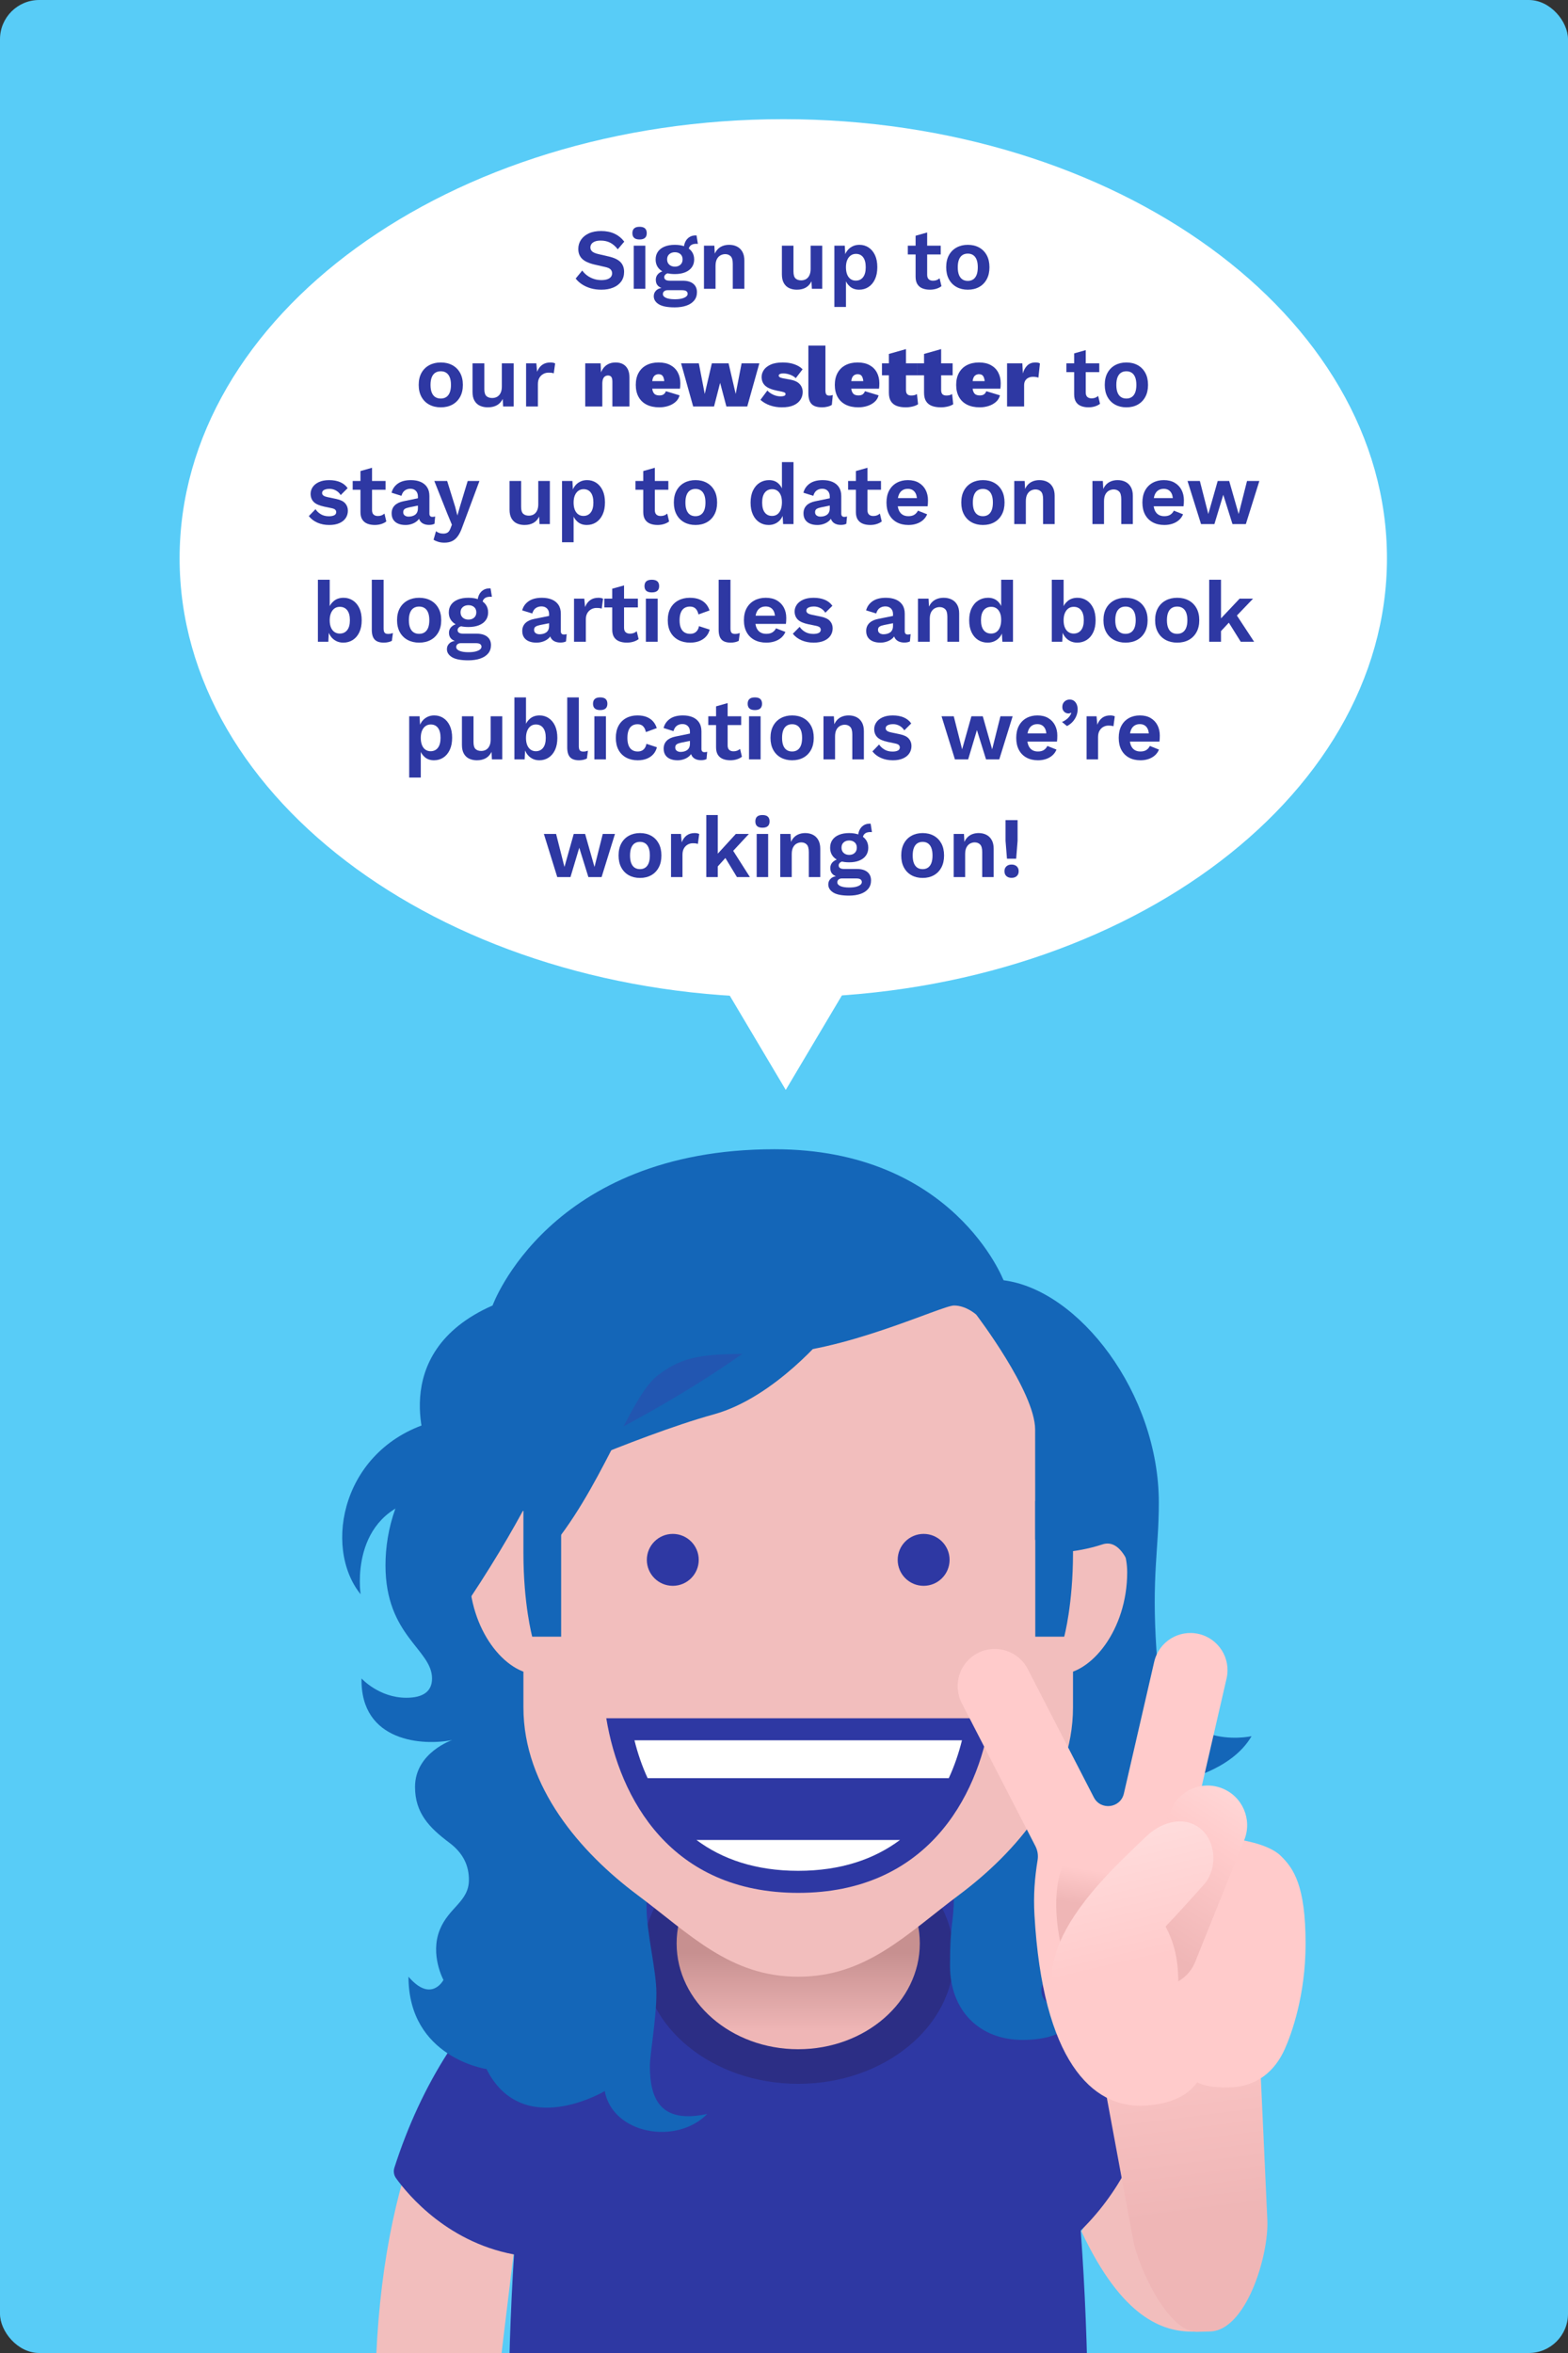 <?xml version="1.0" encoding="UTF-8"?>
<svg xmlns="http://www.w3.org/2000/svg" xmlns:xlink="http://www.w3.org/1999/xlink" viewBox="0 0 400 600">
  <rect x="0" y="0" width="400" height="600" fill="#333333" stroke="none"/>
  <defs>
    <clipPath id="clippath">
      <rect x="9.955" y="283.038" width="380" height="316.957" style="fill: none;"/>
    </clipPath>
    <linearGradient id="linear-gradient" x1="6189.824" y1="517.995" x2="6189.824" y2="494.866" gradientTransform="translate(6393.45) rotate(-180) scale(1 -1)" gradientUnits="userSpaceOnUse">
      <stop offset="0" stop-color="#efb6b6"/>
      <stop offset=".731" stop-color="#cd9696"/>
      <stop offset=".869" stop-color="#c79090"/>
    </linearGradient>
    <linearGradient id="linear-gradient-2" x1="298.312" y1="503.595" x2="305.98" y2="564.493" gradientUnits="userSpaceOnUse">
      <stop offset="0" stop-color="#ffcbcb"/>
      <stop offset="1" stop-color="#efb6b6"/>
    </linearGradient>
    <linearGradient id="linear-gradient-3" x1="292.874" y1="494.733" x2="321.176" y2="450.937" gradientUnits="userSpaceOnUse">
      <stop offset="0" stop-color="#efb6b6"/>
      <stop offset=".568" stop-color="#ffcbcb"/>
      <stop offset="1" stop-color="#fdd"/>
    </linearGradient>
    <linearGradient id="linear-gradient-4" x1="285.085" y1="474.313" x2="283.065" y2="486.751" gradientUnits="userSpaceOnUse">
      <stop offset=".284" stop-color="#ffcbcb"/>
      <stop offset="1" stop-color="#efb6b6"/>
    </linearGradient>
    <linearGradient id="linear-gradient-5" x1="292.037" y1="503.366" x2="280.483" y2="453.915" gradientUnits="userSpaceOnUse">
      <stop offset=".068" stop-color="#ffcbcb"/>
      <stop offset=".755" stop-color="#fdd"/>
    </linearGradient>
    <clipPath id="clippath-1">
      <path d="M195.679-137.345c-61.814,2.243-112.481,42.373-122.309,107.701,20.99 0,233.118 0,253.24,0-9.925-65.564-60.886-105.717-122.865-107.717l-8.066.016Z" style="fill: none;"/>
    </clipPath>
    <clipPath id="clippath-2">
      <rect x="540.193" y="-629.644" width="400" height="600" rx="10" ry="10" style="fill: #49b9e8;"/>
    </clipPath>
    <clipPath id="clippath-3">
      <rect x="540.193" y="-629.644" width="400" height="600" rx="10" ry="10" style="fill: none;"/>
    </clipPath>
    <clipPath id="clippath-4">
      <rect x="981.095" y="-629.644" width="400" height="600" rx="10" ry="10" style="fill: #49b9e8;"/>
    </clipPath>
    <clipPath id="clippath-5">
      <rect x="981.095" y="-629.644" width="400" height="600" rx="10" ry="10" style="fill: none;"/>
    </clipPath>
  </defs>
  <g id="Background">
    <rect width="400" height="600" rx="10" ry="10" style="fill: #58ccf7;"/>
  </g>
  <g id="Design">
    <g style="clip-path: url(#clippath);">
      <g>
        <g>
          <path d="M275.869,568.975c10.398,22.192,20.798,25.587,28.366,25.587s2.18-47.967-3.693-66.601l-24.672,41.014Z" style="fill: #f2bebd;"/>
          <path d="M131.845,567.968c-4.327,35.353-6.315,52.345-6.315,52.345l-29.761-.073c-.601-27.157,2.359-49.817,8.232-68.451l27.844,16.179Z" style="fill: #f2bebd;"/>
        </g>
        <path d="M272,532.744h-136.75c-3.548,26.55-5.526,55.983-5.561,87.455h147.871c-.034-31.472-2.012-60.905-5.561-87.455Z" style="fill: #2e38a3;"/>
        <path d="M217.789,479.715h-28.328c-43.151,1.544-75.101,30.136-88.854,73.043-.288.9-.137,1.888.414,2.656,2.947,4.108,13.524,17.016,31.734,19.731l141.74-5.229c11.976-11.119,16.391-24.101,17.405-27.57.166-.568.155-1.173-.021-1.738-13.464-43.047-30.756-59.342-74.09-60.892Z" style="fill: #2e38a3;"/>
        <path d="M203.625,531.364c-21.896,0-39.708-14.559-39.708-32.454s17.813-32.454,39.708-32.454,39.71,14.559,39.71,32.454-17.814,32.454-39.71,32.454Z" style="fill: #2c2e85;"/>
        <path d="M203.625,522.541c-17.103,0-31.017-12.11-31.017-26.994s13.914-26.994,31.017-26.994,31.018,12.11,31.018,26.994-13.915,26.994-31.018,26.994Z" style="fill: url(#linear-gradient);"/>
        <g>
          <path d="M110.786,362.447c-23.496,6.39-28.545,32.004-18.796,44.08,0,0-3.173-20.64,15.867-24.483l11.229-14.33-8.3-5.266Z" style="fill: #1466b8;"/>
          <path d="M92.23,428.003s4.435,4.915,11.425,4.915c4.372,0,6.558-1.678,6.558-4.915,0-7.453-11.873-10.836-11.873-28.856,0-9.051,2.901-19.64,11.126-28.66,0,0-11.501-25.396,16.191-37.597,0,0,14.368-39.841,71.934-39.841,45.615,0,58.405,33.409,58.405,33.409l-117.285,19.378,2.689,56.021,23.537,53.028s-0,15.308-0,31.404c-0,6.652,2.512,16.081,2.512,21.977-0,6.5-1.664,15.583-1.664,18.548,0,8.202,2.535,14.853,14.632,12.229-7.875,8.046-24.106,5.115-26.152-5.826,0,0-21.02,12.552-30.162-5.623,0,0-19.895-2.877-19.895-23.542,5.834,6.804,8.917.82,8.917.82,0,0-3.488-6.406-.947-12.759,2.31-5.775,7.442-7.197,7.442-12.754,0-3.503-1.319-6.722-5.009-9.487-5.088-3.812-8.738-7.562-8.738-14.216,0-8.755,9.505-11.968,9.505-11.968-7.298,1.511-23.453.618-23.151-15.686Z" style="fill: #1466b8;"/>
          <path d="M319.271,442.72c-3.802.76-22.625,2.781-24.257-21.869-1.265-19.116.605-25.62.605-37.678,0-27.878-20.385-54.282-39.622-56.712v122.112s-22.716,2.925-22.716,7.802,10.053,20.126,10.053,27.198-.987,6.176-.987,17.638c0,11.461,7.51,18.953,18.492,18.953,11.354,0,14.738-5.225,15.117-10.305-3.773,2.973-10.289,2.401-10.289-2.379,0-5.198,10.241-4.069,21.107-6.264,12.858-2.597,24.645-12.766,24.645-27.189,0-14.673-10.2-19.97-10.2-19.97,0,0,12.899-2.451,18.052-11.336Z" style="fill: #1466b8;"/>
          <path d="M203.626,306.202h-.001c-35.692,0-70.098,26.308-70.098,66.44v62.737c0,20.303,14.654,37.044,29.039,47.79,13.475,10.066,23.664,20.885,41.059,20.885h.001c17.396,0,27.585-10.819,41.059-20.885,14.385-10.747,29.039-27.488,29.039-47.79v-62.737c0-40.132-34.406-66.44-70.098-66.44Z" style="fill: #f2bebd;"/>
          <g>
            <path d="M252.588,438.147c-3.186,20.548-16.516,44.522-48.964,44.522-32.445-0-45.574-23.975-48.962-44.522l97.926 0Z" style="fill: #2e38a3;"/>
            <g>
              <path d="M242.04,453.417l-76.832-0c-1.416-3.066-2.526-6.308-3.356-9.646l83.545 0c-.829,3.338-1.941,6.581-3.357,9.646" style="fill: #fff;"/>
              <path d="M229.579,469.186c-6.534,4.875-15.067,7.86-25.954,7.86-10.885,0-19.417-2.985-25.951-7.86l51.906 0Z" style="fill: #fff;"/>
            </g>
          </g>
          <g>
            <path d="M165.008,397.756c0,3.653,2.966,6.62,6.62,6.62,3.658,0,6.62-2.967,6.62-6.62,0-3.653-2.962-6.62-6.62-6.62-3.654,0-6.62,2.967-6.62,6.62" style="fill: #2e38a3;"/>
            <path d="M229.002,397.756c0,3.653,2.962,6.62,6.618,6.62,3.656,0,6.622-2.967,6.622-6.62,0-3.653-2.966-6.62-6.622-6.62-3.656,0-6.618,2.967-6.618,6.62" style="fill: #2e38a3;"/>
          </g>
          <path d="M249.048,335.236s15.016,19.679,15.016,29.281.036,52.83.036,52.83l13.473-31.558c0-10.413-5.196-45.33-21.577-59.328l-6.949,1.506v7.27Z" style="fill: #1466b8;"/>
          <path d="M151.425,367.728l10.152-25.167,34.413-.996s-25.422,22.511-44.565,26.163Z" style="fill: #2256b1;"/>
          <path d="M211.216,339.736s-13.379,16.572-29.1,20.908c-10.253,2.828-23.707,8.094-31.825,11.415-4.329,1.771-3.925-1.55,3.429-5.471,8.542-4.553,24.811-13.07,41.496-25.613l15.999-1.239Z" style="fill: #1466b8;"/>
          <path d="M249.048,335.236s-2.527-2.34-5.686-2.34-28.884,12.31-47.372,12.31c-15.477,0-20.971-.024-28.235,5.533-7.265,5.558-14.415,29.501-28.629,45.626l-27.48,8.911c0-33.738,26.692-103.262,83.704-103.262,45.024,0,60.646,24.446,60.646,24.446l-6.949,8.775Z" style="fill: #1466b8;"/>
          <g>
            <path d="M145.728,405.104c0,10.964-1,21.838-8.655,21.838-8.132,0-17.372-11.329-17.372-26.014,0-8.42,5.782-15.666,13.437-15.666s12.59,8.881,12.59,19.842Z" style="fill: #f2bebd;"/>
            <path d="M261.522,405.104c0,10.964,1,21.838,8.655,21.838,8.132,0,17.372-11.329,17.372-26.014,0-8.42-5.782-15.666-13.437-15.666-7.655,0-12.59,8.881-12.59,19.842Z" style="fill: #f2bebd;"/>
          </g>
          <g>
            <path d="M143.15,417.346h-7.382s-2.242-8.272-2.242-21.293v-13.304h9.624v34.597Z" style="fill: #1466b8;"/>
            <path d="M264.1,417.346h7.382s2.242-8.272,2.242-21.293c0-6.01,0-13.304,0-13.304h-9.624s-0,34.597-0,34.597Z" style="fill: #1466b8;"/>
          </g>
          <path d="M139.963,371.903s-6.437,15.928-23.359,40.529c0,0-13.74-31.547,23.359-40.529Z" style="fill: #1466b8;"/>
          <path d="M268.912,367.728l-1.318,28.167s6.231.344,13.668-2.092c4.236-1.387,8.144,3.954,10.167,19.479,1.186-37.197-22.517-45.554-22.517-45.554Z" style="fill: #1466b8;"/>
        </g>
        <path d="M281.067,527.961l40.415-1.676,1.817,39.753c.419,9.166-5.435,28.241-14.608,28.48l-3.287.086c-7.315.191-15.017-16.317-16.35-23.513l-7.988-43.131Z" style="fill: url(#linear-gradient-2);"/>
        <g>
          <path d="M326.702,473.202c-3.291-3.21-11.092-4.17-11.092-4.17.211-1.314.3-2.728.23-3.956-.294-5.144-4.404-8.642-9.526-8.474,3.169-13.761,6.248-27.135,6.586-28.601,1.174-5.098-2.007-10.182-7.105-11.356-5.098-1.174-10.182,2.007-11.356,7.105-.379,1.644-4.204,18.257-7.738,33.603-.86,3.735-5.908,4.37-7.664.963-7.485-14.531-16.04-31.138-16.851-32.711-2.396-4.65-8.107-6.479-12.758-4.083-4.65,2.396-6.478,8.108-4.083,12.758.881,1.711,10.913,21.184,18.774,36.444.568,1.103.778,2.352.579,3.576-.733,4.513-1.097,8.877-.802,14.034,2.106,36.868,14.567,49.349,28.069,48.578,7.376-.421,11.062-2.805,13.469-5.923,2.292,1.254,6.129,1.396,8.989,1.233,6.101-.349,10.716-3.878,13.318-9.702,1.684-3.768,5.319-13.597,5.319-26.899,0-14.849-3.069-19.208-6.36-22.419Z" style="fill: #ffcbcb;"/>
          <path d="M317.453,469.1c2.038-5.197-.522-11.062-5.719-13.1-5.197-2.038-11.062.522-13.1,5.719-1.387,3.536-11.129,27.532-12.516,31.068-2.038,5.197.523,11.062,5.719,13.1,5.197,2.038,11.062-.523,13.1-5.719,1.387-3.536,11.129-27.532,12.516-31.068Z" style="fill: url(#linear-gradient-3);"/>
          <path d="M271.039,497.846c-5.296-22.161,2.002-37.52,29.908-33.394,0,0-28.038,41.218-29.908,33.394Z" style="fill: url(#linear-gradient-4);"/>
          <path d="M306.69,466.695c-3.739-3.579-9.832-2.779-14.424,1.714-.663.648-6.227,5.855-9.854,9.73-11.28,12.05-14.046,20.388-14.046,25.89,0,11.872,6.688,23.77,15.815,23.77s16.4-10.514,16.4-22.387c0-6.551-1.401-10.702-3.241-14.169,4.525-4.726,8.921-9.778,9.56-10.446,3.579-3.739,3.528-10.524-.21-14.102Z" style="fill: url(#linear-gradient-5);"/>
        </g>
      </g>
    </g>
    <g style="clip-path: url(#clippath-1);">
      <g>
        <g>
          <g>
            <g>
              <path d="M166.609-2.286c-.391,2.011.167,3.674,1.985,4.027s2.958-.979,3.349-2.99c.716-3.685.178-9.402-.899-9.612-1.077-.209-3.688,4.736-4.434,8.575Z" style="fill: #bc717c;"/>
              <path d="M168.345,3.021c-1.026-.199-1.966-.832-2.278-1.495-.431,1.049-.787,2.147-.985,3.167-.313,1.608.488,2.302,2.418,2.677,1.93.375,2.932.032,3.244-1.577.193-.993.271-2.146.26-3.292-.538.486-1.633.718-2.659.519Z" style="fill: #bc717c;"/>
            </g>
            <path d="M187.404-.857c-.867.584-1.979.802-2.668.554.437,1.046.962,2.075,1.543,2.936.916,1.358,1.973,1.283,3.602.184s2.096-2.051,1.179-3.409c-.566-.839-1.326-1.709-2.143-2.512-.037.724-.647,1.663-1.514,2.247Z" style="fill: #bc717c;"/>
          </g>
          <g>
            <g>
              <path d="M174.626-1.261c.408,2.008,1.56,3.33,3.375,2.961,1.815-.369,2.358-2.037,1.95-4.044-.748-3.678-3.434-8.755-4.509-8.536-1.075.219-1.595,5.787-.815,9.619Z" style="fill: #bc717c;"/>
              <path d="M178.26,2.978c-1.024.208-2.135-.016-2.676-.509.003,1.134.095,2.285.302,3.303.327,1.606,1.332,1.94,3.258,1.548,1.926-.392,2.721-1.093,2.394-2.698-.202-.992-.571-2.087-1.019-3.141-.311.655-1.234,1.288-2.259,1.497Z" style="fill: #bc717c;"/>
            </g>
            <path d="M159.168-.733c-.872-.577-1.498-1.521-1.532-2.253-.799.804-1.549,1.683-2.122,2.549-.904,1.366-.43,2.313,1.209,3.399s2.696,1.151,3.601-.215c.558-.844,1.071-1.88,1.5-2.941-.683.243-1.784.038-2.655-.539Z" style="fill: #bc717c;"/>
          </g>
        </g>
        <g>
          <circle cx="85.954" cy="5.093" r="9.342" style="fill: #bc717c;"/>
          <path d="M83.898.918c5.159,0,9.342,4.183,9.342,9.342,0,.242-.018.482-.036.72,1.307-1.607,2.092-3.655,2.092-5.887,0-5.159-4.182-9.341-9.342-9.341-4.916,0-8.937,3.8-9.305,8.621,1.713-2.107,4.323-3.455,7.25-3.455Z" style="fill: #d89895;"/>
          <g>
            <g>
              <g>
                <g>
                  <path d="M83.237,25.626c0,2.049.865,3.574,2.717,3.574s2.717-1.526,2.717-3.574c0-3.754-1.619-9.264-2.717-9.264-1.097,0-2.717,5.353-2.717,9.264Z" style="fill: #bc717c;"/>
                  <path d="M85.954,30.504c-1.045,0-2.089-.442-2.521-1.033-.223,1.112-.363,2.258-.363,3.297,0,1.638.918,2.167,2.884,2.167s2.884-.528,2.884-2.167c0-1.012-.144-2.159-.372-3.281-.435.58-1.466,1.016-2.512,1.016Z" style="fill: #bc717c;"/>
                </g>
                <path d="M85.954,21.14c-.724,0-1.432-.063-2.133-.148-.204.901-.377,1.843-.476,2.779.855.119,1.721.202,2.609.202.885,0,1.75-.083,2.603-.201-.102-.927-.278-1.872-.484-2.779-.697.084-1.4.147-2.119.147Z" style="fill: #d89895;"/>
              </g>
              <g>
                <g>
                  <g>
                    <path d="M106.487,7.809c2.049,0,3.574-.865,3.574-2.717s-1.526-2.717-3.574-2.717c-3.754,0-9.264,1.619-9.264,2.717,0,1.097,5.353,2.717,9.264,2.717Z" style="fill: #bc717c;"/>
                    <path d="M111.366,5.093c0,1.045-.442,2.089-1.033,2.521,1.112.223,2.258.363,3.297.363,1.638,0,2.167-.918,2.167-2.884s-.528-2.884-2.167-2.884c-1.012,0-2.159.144-3.281.372.58.435,1.016,1.466,1.016,2.512Z" style="fill: #bc717c;"/>
                  </g>
                  <path d="M102.001,5.093c0,.724-.063,1.432-.148,2.133.901.204,1.843.377,2.779.476.119-.855.202-1.721.202-2.609,0-.885-.083-1.75-.201-2.603-.927.102-1.872.278-2.779.484.084.697.147,1.4.147,2.119Z" style="fill: #d89895;"/>
                </g>
                <g>
                  <g>
                    <path d="M65.42,2.376c-2.049,0-3.574.865-3.574,2.717s1.526,2.717,3.574,2.717c3.754,0,9.264-1.619,9.264-2.717,0-1.097-5.353-2.717-9.264-2.717Z" style="fill: #bc717c;"/>
                    <path d="M60.542,5.093c0-1.045.442-2.089,1.033-2.521-1.112-.223-2.258-.363-3.297-.363-1.638,0-2.167.918-2.167,2.884s.528,2.884,2.167,2.884c1.012,0,2.159-.144,3.281-.372-.58-.435-1.016-1.466-1.016-2.512Z" style="fill: #bc717c;"/>
                  </g>
                  <path d="M69.907,5.093c0-.724.063-1.432.148-2.133-.901-.204-1.843-.377-2.779-.476-.119.855-.202,1.721-.202,2.609,0,.885.083,1.75.201,2.603.927-.102,1.872-.278,2.779-.484-.084-.697-.147-1.4-.147-2.119Z" style="fill: #d89895;"/>
                </g>
              </g>
            </g>
            <g>
              <g>
                <g>
                  <path d="M69.514,17.691c-1.449,1.449-1.916,3.139-.606,4.449,1.31,1.31,3.0.842,4.449-.606,2.654-2.654,5.405-7.695,4.629-8.471-.776-.776-5.706,1.864-8.471,4.629Z" style="fill: #bc717c;"/>
                  <path d="M67.985,23.061c-.739-.739-1.165-1.789-1.052-2.513-.944.629-1.853,1.34-2.588,2.075-1.159,1.159-.883,2.181.507,3.571,1.39,1.39,2.413,1.666,3.571.507.716-.716,1.425-1.628,2.057-2.583-.718.102-1.756-.318-2.495-1.057Z" style="fill: #bc717c;"/>
                </g>
                <path d="M74.607,16.44c-.512-.512-.968-1.057-1.404-1.613-.781.493-1.57,1.037-2.302,1.629.521.689,1.075,1.36,1.702,1.987.626.626,1.296,1.179,1.983,1.699.584-.727,1.127-1.52,1.623-2.307-.552-.434-1.094-.886-1.602-1.395Z" style="fill: #d89895;"/>
              </g>
              <g>
                <g>
                  <path d="M98.552,21.533c1.449,1.449,3.139,1.916,4.449.606,1.31-1.31.842-3-.606-4.449-2.654-2.654-7.695-5.405-8.471-4.629-.776.776,1.864,5.706,4.629,8.471Z" style="fill: #bc717c;"/>
                  <path d="M103.923,23.061c-.739.739-1.789,1.165-2.513,1.052.629.944,1.34,1.853,2.075,2.588,1.159,1.159,2.181.883,3.571-.507,1.39-1.39,1.666-2.413.507-3.571-.716-.716-1.628-1.425-2.583-2.057.102.718-.318,1.756-1.057,2.495Z" style="fill: #bc717c;"/>
                </g>
                <path d="M97.301,16.44c-.512.512-1.057.968-1.613,1.404.493.781,1.037,1.57,1.629,2.302.689-.521,1.36-1.075,1.987-1.702.626-.626,1.179-1.296,1.699-1.983-.727-.584-1.52-1.127-2.307-1.623-.434.552-.886,1.094-1.395,1.602Z" style="fill: #d89895;"/>
              </g>
            </g>
          </g>
          <g>
            <g>
              <g>
                <g>
                  <path d="M91.302,25.103c.784,1.893,2.167,2.971,3.878,2.263,1.711-.709,1.926-2.449,1.142-4.342-1.436-3.468-5.041-7.939-6.055-7.519-1.014.42-.461,5.985,1.035,9.598Z" style="fill: #bc717c;"/>
                  <path d="M95.679,28.57c-.966.4-2.099.391-2.724.011.22,1.112.529,2.225.927,3.185.627,1.514,1.677,1.65,3.494.898,1.816-.752,2.462-1.592,1.835-3.105-.387-.935-.959-1.939-1.6-2.889-.18.702-.966,1.5-1.931,1.9Z" style="fill: #bc717c;"/>
                </g>
                <path d="M92.095,19.918c-.669.277-1.347.49-2.028.68.157.911.357,1.847.624,2.75.836-.217,1.668-.472,2.487-.812.818-.339,1.585-.746,2.328-1.182-.449-.818-.973-1.623-1.511-2.382-.612.344-1.237.671-1.902.947Z" style="fill: #d89895;"/>
              </g>
              <g>
                <g>
                  <path d="M105.964-.255c1.893-.784,2.971-2.167,2.263-3.878s-2.449-1.926-4.342-1.142c-3.468,1.436-7.939,5.041-7.519,6.055.42,1.014,5.985.461,9.598-1.035Z" style="fill: #bc717c;"/>
                  <path d="M100.78-1.048c.277.669.49,1.347.68,2.028.911-.157,1.847-.357,2.75-.624-.217-.836-.472-1.668-.812-2.487-.339-.818-.746-1.585-1.182-2.328-.818.449-1.623.973-2.382,1.511.344.612.671,1.237.947,1.902Z" style="fill: #d89895;"/>
                </g>
                <g>
                  <g>
                    <path d="M65.944,10.441c-1.893.784-2.971,2.167-2.263,3.878s2.449,1.926,4.342,1.142c3.468-1.436,7.939-5.041,7.519-6.055-.42-1.014-5.985-.461-9.598,1.035Z" style="fill: #bc717c;"/>
                    <path d="M62.477,14.817c-.4-.966-.391-2.099-.011-2.724-1.112.22-2.225.529-3.185.927-1.514.627-1.65,1.677-.898,3.494.752,1.816,1.592,2.462,3.105,1.835.935-.387,1.939-.959,2.889-1.6-.702-.18-1.5-.966-1.9-1.931Z" style="fill: #bc717c;"/>
                  </g>
                  <path d="M71.128,11.234c-.277-.669-.49-1.347-.68-2.028-.911.157-1.847.357-2.75.624.217.836.472,1.668.812,2.487.339.818.746,1.585,1.182,2.328.818-.449,1.623-.973,2.382-1.511-.344-.612-.671-1.237-.947-1.902Z" style="fill: #d89895;"/>
                </g>
              </g>
            </g>
            <g>
              <g>
                <g>
                  <path d="M75.586,23.023c-.784,1.893-.569,3.633,1.142,4.342,1.711.709,3.094-.37,3.878-2.263,1.436-3.468,2.049-9.178,1.035-9.598-1.014-.42-4.558,3.906-6.055,7.519Z" style="fill: #bc717c;"/>
                  <path d="M76.229,28.57c-.966-.4-1.761-1.207-1.934-1.919-.631.942-1.199,1.947-1.597,2.907-.627,1.514.019,2.353,1.835,3.105s2.867.616,3.494-.898c.387-.935.693-2.049.911-3.174-.624.369-1.744.378-2.709-.022Z" style="fill: #bc717c;"/>
                </g>
                <path d="M79.813,19.918c-.669-.277-1.299-.606-1.914-.953-.533.755-1.053,1.558-1.503,2.386.745.437,1.513.845,2.333,1.185.818.339,1.649.593,2.482.811.261-.895.46-1.836.616-2.752-.676-.189-1.35-.4-2.014-.675Z" style="fill: #d89895;"/>
              </g>
              <g>
                <g>
                  <g>
                    <path d="M103.885,15.46c1.893.784,3.633.569,4.342-1.142.709-1.711-.37-3.094-2.263-3.878-3.468-1.436-9.178-2.049-9.598-1.035-.42,1.014,3.906,4.558,7.519,6.055Z" style="fill: #bc717c;"/>
                    <path d="M109.431,14.817c-.4.966-1.207,1.761-1.919,1.934.942.631,1.947,1.199,2.907,1.597,1.514.627,2.353-.019,3.105-1.835.752-1.816.616-2.867-.898-3.494-.935-.387-2.049-.693-3.174-.911.369.624.378,1.744-.022,2.709Z" style="fill: #bc717c;"/>
                  </g>
                  <path d="M100.78,11.234c-.277.669-.606,1.299-.953,1.914.755.533,1.558,1.053,2.386,1.503.437-.745.845-1.513,1.185-2.333.339-.818.593-1.649.811-2.482-.895-.261-1.836-.46-2.752-.616-.189.676-.4,1.35-.675,2.014Z" style="fill: #d89895;"/>
                </g>
                <g>
                  <path d="M68.023-5.275c-1.893-.784-3.633-.569-4.342,1.142-.709,1.711.37,3.094,2.263,3.878,3.468,1.436,9.178,2.049,9.598,1.035.42-1.014-3.906-4.558-7.519-6.055Z" style="fill: #bc717c;"/>
                  <path d="M71.128-1.048c.277-.669.606-1.299.953-1.914-.755-.533-1.558-1.053-2.386-1.503-.437.745-.845,1.513-1.185,2.333-.339.818-.593,1.649-.811,2.482.895.261,1.836.46,2.752.616.189-.676.4-1.35.675-2.014Z" style="fill: #d89895;"/>
                </g>
              </g>
            </g>
          </g>
        </g>
        <g>
          <g>
            <path d="M298.459,13.99c0,1.044.441,1.821,1.384,1.821s1.384-.777,1.384-1.821c0-1.913-.825-4.72-1.384-4.72-.559,0-1.384,2.728-1.384,4.72Z" style="fill: #bc717c;"/>
            <path d="M309.468,5.75c1.044,0,1.821-.441,1.821-1.384s-.777-1.384-1.821-1.384c-1.913,0-4.72.825-4.72,1.384,0,.559,2.728,1.384,4.72,1.384Z" style="fill: #bc717c;"/>
            <path d="M290.219,2.981c-1.044,0-1.821.441-1.821,1.384s.777,1.384,1.821,1.384c1.913,0,4.72-.825,4.72-1.384,0-.559-2.728-1.384-4.72-1.384Z" style="fill: #bc717c;"/>
            <path d="M307.613-1.446c.738-.738.976-1.599.309-2.267s-1.528-.429-2.267.309c-1.352,1.352-2.754,3.921-2.359,4.316.395.395,2.907-.95,4.316-2.359Z" style="fill: #bc717c;"/>
            <path d="M292.074,10.177c-.738.738-.976,1.599-.309,2.267s1.528.429,2.267-.309c1.352-1.352,2.754-3.921,2.359-4.316-.395-.395-2.907.95-4.316,2.359Z" style="fill: #bc717c;"/>
            <path d="M305.655,12.135c.738.738,1.599.976,2.267.309.667-.667.429-1.528-.309-2.267-1.352-1.352-3.921-2.754-4.316-2.359-.395.395.95,2.907,2.359,4.316Z" style="fill: #bc717c;"/>
            <path d="M294.032-3.404c-.738-.738-1.599-.976-2.267-.309-.667.667-.429,1.528.309,2.267,1.352,1.352,3.921,2.754,4.316,2.359.395-.395-.95-2.907-2.359-4.316Z" style="fill: #bc717c;"/>
            <path d="M302.222,13.783c.4.964,1.104,1.514,1.976,1.153.872-.361.981-1.248.582-2.212-.732-1.767-2.569-4.045-3.085-3.831-.517.214-.235,3.05.527,4.89Z" style="fill: #bc717c;"/>
            <path d="M309.26,1.987c.964-.4,1.514-1.104,1.153-1.976-.361-.872-1.248-.981-2.212-.582-1.767.732-4.045,2.569-3.831,3.085.214.517,3.05.235,4.89-.527Z" style="fill: #bc717c;"/>
            <path d="M290.426,6.745c-.964.4-1.514,1.104-1.153,1.976.361.872,1.248.981,2.212.582,1.767-.732,4.045-2.569,3.831-3.085-.214-.517-3.05-.235-4.89.527Z" style="fill: #bc717c;"/>
            <path d="M294.907,12.723c-.4.964-.29,1.851.582,2.212s1.576-.188,1.976-1.153c.732-1.767,1.044-4.676.527-4.89-.517-.214-2.323,1.99-3.085,3.831Z" style="fill: #bc717c;"/>
            <path d="M308.201,9.302c.964.4,1.851.29,2.212-.582s-.188-1.576-1.153-1.976c-1.767-.732-4.676-1.044-4.89-.527-.214.517,1.99,2.323,3.831,3.085Z" style="fill: #bc717c;"/>
            <path d="M291.486-.571c-.964-.4-1.851-.29-2.212.582s.188,1.576,1.153,1.976c1.767.732,4.676,1.044,4.89.527.214-.517-1.99-2.323-3.831-3.085Z" style="fill: #bc717c;"/>
          </g>
          <circle cx="299.843" cy="4.366" r="4.277" style="fill: #d89895;"/>
        </g>
        <circle cx="250.086" cy="6.395" r="13.937" style="fill: #bc717c;"/>
      </g>
    </g>
    <g>
      <rect x="540.193" y="-629.644" width="400" height="600" rx="10" ry="10" style="fill: #49b9e8;"/>
      <g style="clip-path: url(#clippath-2);">
        <g style="clip-path: url(#clippath-3);">
          <g>
            <rect x="241.704" y="-8.368" width="57.43" height="30.127" style="fill: #2e38a2;"/>
            <rect x="-104.349" y="-19.665" width="398.978" height="22.595" style="fill: #2e38a2;"/>
            <rect x="246.208" y="-19.665" width="398.978" height="22.595" style="fill: #2e38a2;"/>
          </g>
        </g>
      </g>
    </g>
    <g>
      <rect x="981.095" y="-629.644" width="400" height="600" rx="10" ry="10" style="fill: #49b9e8;"/>
      <g style="clip-path: url(#clippath-4);">
        <g style="clip-path: url(#clippath-5);">
          <g>
            <rect x="342.265" y="-8.368" width="57.43" height="30.127" style="fill: #2e38a2;"/>
            <rect x="336.553" y="-19.665" width="398.978" height="22.595" style="fill: #2e38a2;"/>
          </g>
        </g>
      </g>
    </g>
  </g>
  <g id="Design_top" data-name="Design top">
    <g>
      <path d="M353.818,142.365c0,61.843-68.948,111.978-153.999,111.978-85.048,0-154.001-50.135-154.001-111.978,0-61.843,68.953-111.978,154.001-111.978,85.05,0,153.999,50.135,153.999,111.978Z" style="fill: #fff;"/>
      <polygon points="230.959 226.583 200.448 277.923 169.937 226.583 230.959 226.583" style="fill: #fff;"/>
    </g>
  </g>
  <g id="Text">
    <g>
      <rect x="60.922" y="57.826" width="277.792" height="186.293" style="fill: none;"/>
      <path d="M153.345,58.908c1.294,0,2.429.228,3.407.682.977.455,1.811,1.13,2.501,2.024l-1.66,1.958c-.59-.763-1.233-1.323-1.93-1.684-.697-.358-1.506-.539-2.426-.539-.604,0-1.104.081-1.498.242-.396.162-.684.374-.863.638-.18.265-.27.558-.27.881,0,.396.151.729.453,1.001s.819.495,1.553.671l2.651.615c1.408.323,2.418.804,3.029,1.441s.916,1.463.916,2.475c0,.954-.244,1.771-.732,2.453-.489.683-1.172,1.203-2.049,1.562s-1.883.539-3.018.539c-.992,0-1.901-.121-2.728-.363-.827-.242-1.563-.575-2.21-1.001-.647-.425-1.186-.916-1.617-1.474l1.682-2.046c.33.469.74.887,1.229,1.254.489.366,1.046.656,1.671.868.626.213,1.283.319,1.974.319.589,0,1.088-.069,1.498-.209.409-.139.719-.337.927-.594s.312-.568.312-.935c0-.382-.126-.708-.377-.979-.252-.271-.715-.48-1.391-.627l-2.889-.66c-.834-.205-1.549-.473-2.146-.803s-1.05-.755-1.358-1.276c-.31-.521-.464-1.14-.464-1.858,0-.865.23-1.643.69-2.332s1.124-1.235,1.994-1.64c.869-.403,1.915-.604,3.137-.604Z" style="fill: #2e38a3;"/>
      <path d="M163.155,61.063c-.618,0-1.078-.135-1.38-.406s-.453-.671-.453-1.199c0-.543.151-.949.453-1.221s.762-.407,1.38-.407,1.078.136,1.38.407.453.678.453,1.221c0,.528-.151.928-.453,1.199s-.762.406-1.38.406ZM164.621,62.647v11h-2.953v-11h2.953Z" style="fill: #2e38a3;"/>
      <path d="M174.151,71.58c1.164,0,2.062.257,2.694.77.633.514.949,1.232.949,2.156,0,.836-.237,1.544-.712,2.123s-1.14,1.016-1.994,1.31c-.855.293-1.844.439-2.965.439-1.854,0-3.209-.264-4.063-.792-.855-.528-1.283-1.218-1.283-2.068,0-.602.227-1.107.68-1.518.452-.41,1.203-.638,2.253-.682l-.108.352c-.747-.132-1.318-.385-1.714-.759s-.593-.892-.593-1.551c0-.675.255-1.229.766-1.661.51-.433,1.203-.686,2.08-.759l1.294.615h-.302c-.618.044-1.054.173-1.305.385-.252.213-.377.451-.377.716,0,.308.118.539.355.692.237.154.578.231,1.024.231h3.32ZM172.167,62.428c1.007,0,1.88.15,2.62.451s1.308.729,1.703,1.287.593,1.225.593,2.002c0,.763-.197,1.423-.593,1.979-.396.559-.963.987-1.703,1.287-.74.301-1.613.451-2.62.451-1.595,0-2.813-.333-3.654-1.001-.841-.667-1.261-1.573-1.261-2.717,0-.777.197-1.444.593-2.002s.959-.986,1.692-1.287,1.609-.451,2.63-.451ZM172.145,76.309c.747,0,1.362-.065,1.844-.197.481-.133.841-.301,1.078-.506.237-.206.355-.434.355-.683,0-.278-.107-.503-.323-.671-.216-.169-.604-.253-1.164-.253h-3.644c-.346,0-.629.088-.852.264-.224.177-.335.418-.335.727,0,.41.27.733.809.968s1.283.352,2.231.352ZM172.167,64.32c-.574,0-1.049.161-1.423.483-.374.323-.561.771-.561,1.342,0,.572.187,1.023.561,1.354s.849.495,1.423.495c.575,0,1.046-.165,1.413-.495.366-.33.549-.781.549-1.354,0-.571-.183-1.019-.549-1.342-.367-.322-.838-.483-1.413-.483ZM177.686,60.03l.346,2.155c-.058,0-.119-.003-.184-.011-.064-.007-.133-.011-.205-.011-.661,0-1.157.15-1.487.451-.331.301-.496.715-.496,1.243l-1.207-.507c0-.586.114-1.133.345-1.639.229-.506.571-.913,1.024-1.221.452-.309.995-.462,1.627-.462h.237Z" style="fill: #2e38a3;"/>
      <path d="M179.584,73.647v-11h2.651l.173,3.301-.367-.353c.173-.718.445-1.312.819-1.782.374-.469.83-.817,1.369-1.045.539-.227,1.132-.341,1.779-.341.747,0,1.412.147,1.994.44s1.042.736,1.38,1.331c.337.594.507,1.338.507,2.232v7.216h-2.954v-6.357c0-.938-.18-1.588-.539-1.947s-.826-.539-1.401-.539c-.402,0-.794.1-1.175.297-.381.198-.69.518-.928.957-.236.44-.355,1.027-.355,1.761v5.829h-2.953Z" style="fill: #2e38a3;"/>
      <path d="M203.278,73.868c-.719,0-1.365-.132-1.94-.396-.575-.264-1.031-.686-1.369-1.265s-.507-1.331-.507-2.255v-7.305h2.954v6.578c0,.852.173,1.441.518,1.771s.841.495,1.487.495c.302,0,.597-.056.884-.165.288-.11.543-.282.766-.518.223-.234.399-.539.528-.912.129-.375.194-.818.194-1.332v-5.918h2.953v11h-2.63l-.108-1.913c-.359.733-.852,1.272-1.477,1.616-.625.345-1.376.518-2.253.518Z" style="fill: #2e38a3;"/>
      <path d="M212.851,78.267v-15.62h2.651l.194,3.498-.367-.396c.13-.646.37-1.218.723-1.716.353-.499.801-.892,1.348-1.178.546-.285,1.157-.429,1.832-.429.877,0,1.66.228,2.351.683.689.454,1.232,1.104,1.628,1.946.395.844.593,1.867.593,3.069,0,1.203-.201,2.233-.604,3.091-.402.858-.952,1.515-1.649,1.969-.697.455-1.491.683-2.383.683-.948,0-1.735-.271-2.36-.814-.625-.542-1.054-1.225-1.283-2.046l.28-.462v7.722h-2.953ZM218.305,71.558c.79,0,1.412-.289,1.865-.869.452-.579.679-1.426.679-2.541,0-1.114-.219-1.961-.657-2.541-.438-.579-1.053-.868-1.844-.868-.503,0-.945.136-1.325.406-.382.272-.68.66-.896,1.166-.215.507-.323,1.119-.323,1.837,0,.704.101,1.313.302,1.826.201.514.492.906.873,1.178s.823.406,1.326.406Z" style="fill: #2e38a3;"/>
      <path d="M239.974,62.647v2.244h-8.387v-2.244h8.387ZM236.524,59.282v10.779c0,.528.133.913.399,1.155.266.242.628.363,1.089.363.358,0,.675-.056.948-.165.272-.11.518-.26.733-.451l.474,2.002c-.345.279-.775.499-1.293.66s-1.064.242-1.639.242c-.719,0-1.355-.11-1.908-.33-.554-.22-.984-.572-1.294-1.057-.309-.483-.463-1.129-.463-1.936v-10.428l2.953-.836Z" style="fill: #2e38a3;"/>
      <path d="M246.894,62.428c1.093,0,2.052.228,2.879.683.826.454,1.473,1.107,1.94,1.958.467.851.7,1.877.7,3.079,0,1.188-.233,2.212-.7,3.069-.468.858-1.114,1.515-1.94,1.969-.827.455-1.786.683-2.879.683-1.078,0-2.034-.228-2.867-.683-.834-.454-1.484-1.11-1.951-1.969-.468-.857-.701-1.881-.701-3.069,0-1.202.233-2.229.701-3.079.467-.851,1.117-1.504,1.951-1.958.833-.455,1.789-.683,2.867-.683ZM246.894,64.672c-.546,0-1.01.129-1.391.385-.381.257-.672.642-.873,1.155s-.302,1.159-.302,1.936c0,.778.101,1.423.302,1.937s.492.898.873,1.155.845.385,1.391.385c.532,0,.988-.128,1.369-.385s.672-.642.873-1.155.302-1.158.302-1.937c0-.776-.101-1.422-.302-1.936s-.492-.898-.873-1.155c-.381-.256-.837-.385-1.369-.385Z" style="fill: #2e38a3;"/>
      <path d="M112.445,92.428c1.115,0,2.094.228,2.938.683.843.454,1.503,1.107,1.979,1.958s.716,1.877.716,3.079c0,1.188-.239,2.212-.716,3.069-.477.858-1.137,1.515-1.979,1.969-.844.455-1.822.683-2.938.683-1.1,0-2.075-.228-2.926-.683-.851-.454-1.515-1.11-1.991-1.969-.477-.857-.715-1.881-.715-3.069,0-1.202.238-2.229.715-3.079s1.141-1.504,1.991-1.958c.851-.455,1.826-.683,2.926-.683ZM112.445,94.672c-.558,0-1.03.129-1.419.385-.389.257-.686.642-.891,1.155-.206.514-.308,1.159-.308,1.936,0,.778.102,1.423.308,1.937.205.514.502.898.891,1.155s.861.385,1.419.385c.543,0,1.009-.128,1.397-.385s.686-.642.891-1.155.309-1.158.309-1.937c0-.776-.104-1.422-.309-1.936s-.502-.898-.891-1.155c-.389-.256-.854-.385-1.397-.385Z" style="fill: #2e38a3;"/>
      <path d="M124.435,103.868c-.733,0-1.394-.132-1.98-.396-.586-.264-1.052-.686-1.396-1.265s-.518-1.331-.518-2.255v-7.305h3.015v6.578c0,.852.176,1.441.527,1.771.353.33.858.495,1.519.495.308,0,.608-.056.902-.165.293-.11.553-.282.78-.518.228-.234.407-.539.539-.912.132-.375.198-.818.198-1.332v-5.918h3.014v11h-2.684l-.11-1.913c-.366.733-.869,1.272-1.507,1.616-.638.345-1.404.518-2.299.518Z" style="fill: #2e38a3;"/>
      <path d="M134.203,103.647v-11h2.618l.198,2.156c.293-.762.722-1.349,1.286-1.76.564-.41,1.272-.616,2.123-.616.25,0,.477.022.683.066.205.044.374.103.506.176l-.352,2.53c-.147-.059-.327-.103-.539-.132-.213-.029-.488-.044-.825-.044-.44,0-.866.106-1.276.318-.41.213-.748.536-1.012.968-.264.434-.396.979-.396,1.64v5.697h-3.014Z" style="fill: #2e38a3;"/>
      <path d="M149.297,103.647v-11h3.924l.194,4.246-.453-.483c.115-.851.352-1.573.712-2.167.358-.594.822-1.045,1.391-1.354.567-.308,1.225-.462,1.973-.462.732,0,1.361.144,1.886.429.524.286.931.712,1.219,1.276.287.565.431,1.258.431,2.079v7.436h-4.354v-6.291c0-.616-.098-1.038-.291-1.266-.194-.227-.472-.341-.83-.341-.273,0-.521.069-.744.209s-.396.363-.518.671c-.122.309-.184.712-.184,1.21v5.808h-4.354Z" style="fill: #2e38a3;"/>
      <path d="M168.205,103.868c-1.251,0-2.325-.224-3.224-.671s-1.588-1.101-2.069-1.958c-.482-.858-.723-1.889-.723-3.092,0-1.202.24-2.232.723-3.091.481-.857,1.16-1.51,2.037-1.958.877-.447,1.897-.671,3.062-.671,1.179,0,2.181.224,3.008.671.826.448,1.455,1.071,1.887,1.87.431.8.646,1.72.646,2.761,0,.25-.008.499-.021.748-.015.25-.036.463-.064.639h-8.452v-1.937h6.555l-2.07.814c0-.836-.107-1.475-.323-1.914-.216-.44-.604-.66-1.164-.66-.359,0-.672.096-.938.286-.267.19-.457.487-.571.891-.115.404-.173.95-.173,1.64,0,.675.075,1.202.227,1.584.15.381.362.646.636.792.272.146.618.22,1.035.22.46,0,.819-.096,1.078-.286s.445-.454.561-.792l3.492,1.056c-.172.675-.521,1.24-1.046,1.694-.524.455-1.146.796-1.864,1.023-.719.227-1.467.341-2.242.341Z" style="fill: #2e38a3;"/>
      <path d="M189.182,92.647h4.528l-3.084,11h-5.325l-1.595-6.027-1.553,6.027h-5.325l-3.083-11h4.527l1.51,7.811,1.811-7.811h4.269l1.812,7.811,1.509-7.811Z" style="fill: #2e38a3;"/>
      <path d="M199.445,103.868c-1.063,0-2.07-.165-3.019-.495s-1.761-.803-2.437-1.419l1.769-2.376c.358.411.848.763,1.466,1.056.618.294,1.265.44,1.94.44.345,0,.636-.044.873-.132s.355-.242.355-.463c0-.146-.061-.264-.183-.352-.123-.088-.385-.176-.787-.264l-1.1-.221c-1.466-.293-2.505-.722-3.115-1.287-.611-.564-.917-1.315-.917-2.255,0-.601.184-1.18.55-1.737.367-.558.949-1.02,1.747-1.387.798-.366,1.836-.55,3.115-.55,1.092,0,2.073.154,2.942.462.87.309,1.57.734,2.103,1.276l-1.746,2.266c-.359-.366-.838-.659-1.434-.88-.597-.22-1.161-.33-1.693-.33-.287,0-.521.022-.7.066s-.312.109-.398.198c-.087.088-.13.19-.13.308,0,.132.079.257.237.374s.46.22.905.308l1.725.309c1.136.205,1.962.587,2.479,1.144.518.558.776,1.239.776,2.046,0,.704-.19,1.354-.571,1.947s-.959,1.067-1.735,1.419c-.776.353-1.782.528-3.019.528Z" style="fill: #2e38a3;"/>
      <path d="M210.569,88.116v11.439c0,.47.072.807.216,1.013.144.205.396.308.755.308.172,0,.326-.011.464-.033.136-.021.283-.062.441-.121l-.237,2.508c-.259.191-.622.346-1.089.463s-.931.176-1.391.176c-1.25,0-2.148-.282-2.694-.848-.547-.564-.819-1.507-.819-2.826v-12.078h4.354Z" style="fill: #2e38a3;"/>
      <path d="M218.978,103.868c-1.251,0-2.325-.224-3.224-.671s-1.588-1.101-2.069-1.958c-.482-.858-.723-1.889-.723-3.092,0-1.202.24-2.232.723-3.091.481-.857,1.16-1.51,2.037-1.958.877-.447,1.897-.671,3.062-.671,1.179,0,2.181.224,3.008.671.826.448,1.455,1.071,1.887,1.87.431.8.646,1.72.646,2.761,0,.25-.008.499-.021.748-.015.25-.036.463-.064.639h-8.452v-1.937h6.555l-2.07.814c0-.836-.107-1.475-.323-1.914-.216-.44-.604-.66-1.164-.66-.359,0-.672.096-.938.286-.267.19-.457.487-.571.891-.115.404-.173.95-.173,1.64,0,.675.075,1.202.227,1.584.15.381.362.646.636.792.272.146.618.22,1.035.22.46,0,.819-.096,1.078-.286s.445-.454.561-.792l3.492,1.056c-.172.675-.521,1.24-1.046,1.694-.524.455-1.146.796-1.864,1.023-.719.227-1.467.341-2.242.341Z" style="fill: #2e38a3;"/>
      <path d="M234.049,92.647v3.059h-9.055v-3.059h9.055ZM231.117,89.017v10.406c0,.514.11.88.334,1.101.223.22.557.33,1.002.33.316,0,.59-.029.819-.089.23-.058.445-.153.647-.286l.28,2.597c-.346.249-.812.443-1.401.583-.59.139-1.165.209-1.726.209-.92,0-1.699-.125-2.339-.374s-1.129-.646-1.466-1.188c-.338-.542-.507-1.269-.507-2.178v-9.878l4.355-1.232Z" style="fill: #2e38a3;"/>
      <path d="M243.017,92.647v3.059h-9.055v-3.059h9.055ZM240.086,89.017v10.406c0,.514.11.88.334,1.101.223.22.557.33,1.002.33.316,0,.59-.029.819-.089.23-.058.445-.153.647-.286l.28,2.597c-.346.249-.812.443-1.401.583-.59.139-1.165.209-1.726.209-.92,0-1.699-.125-2.339-.374s-1.129-.646-1.466-1.188c-.338-.542-.507-1.269-.507-2.178v-9.878l4.355-1.232Z" style="fill: #2e38a3;"/>
      <path d="M249.938,103.868c-1.251,0-2.325-.224-3.224-.671s-1.588-1.101-2.069-1.958c-.482-.858-.723-1.889-.723-3.092,0-1.202.24-2.232.723-3.091.481-.857,1.16-1.51,2.037-1.958.877-.447,1.897-.671,3.062-.671,1.179,0,2.181.224,3.008.671.826.448,1.455,1.071,1.887,1.87.431.8.646,1.72.646,2.761,0,.25-.008.499-.021.748-.015.25-.036.463-.064.639h-8.452v-1.937h6.555l-2.07.814c0-.836-.107-1.475-.323-1.914-.216-.44-.604-.66-1.164-.66-.359,0-.672.096-.938.286-.267.19-.457.487-.571.891-.115.404-.173.95-.173,1.64,0,.675.075,1.202.227,1.584.15.381.362.646.636.792.272.146.618.22,1.035.22.46,0,.819-.096,1.078-.286s.445-.454.561-.792l3.492,1.056c-.172.675-.521,1.24-1.046,1.694-.524.455-1.146.796-1.864,1.023-.719.227-1.467.341-2.242.341Z" style="fill: #2e38a3;"/>
      <path d="M256.902,103.647v-11h3.902l.129,2.574c.244-.865.629-1.547,1.153-2.046.525-.498,1.211-.748,2.06-.748.302,0,.546.026.732.077.188.052.324.114.41.188l-.388,3.607c-.145-.059-.331-.109-.561-.154-.23-.044-.496-.065-.798-.065-.432,0-.819.081-1.165.242-.345.161-.618.399-.818.715-.202.315-.303.715-.303,1.199v5.411h-4.354Z" style="fill: #2e38a3;"/>
      <path d="M280.425,92.647v2.244h-8.387v-2.244h8.387ZM276.974,89.282v10.779c0,.528.133.913.399,1.155.266.242.628.363,1.089.363.358,0,.675-.056.948-.165.272-.11.518-.26.733-.451l.474,2.002c-.345.279-.775.499-1.293.66s-1.064.242-1.639.242c-.719,0-1.355-.11-1.908-.33-.554-.22-.984-.572-1.294-1.057-.309-.483-.463-1.129-.463-1.936v-10.428l2.953-.836Z" style="fill: #2e38a3;"/>
      <path d="M287.345,92.428c1.093,0,2.052.228,2.879.683.826.454,1.473,1.107,1.94,1.958.467.851.7,1.877.7,3.079,0,1.188-.233,2.212-.7,3.069-.468.858-1.114,1.515-1.94,1.969-.827.455-1.786.683-2.879.683-1.078,0-2.034-.228-2.867-.683-.834-.454-1.484-1.11-1.951-1.969-.468-.857-.701-1.881-.701-3.069,0-1.202.233-2.229.701-3.079.467-.851,1.117-1.504,1.951-1.958.833-.455,1.789-.683,2.867-.683ZM287.345,94.672c-.546,0-1.01.129-1.391.385-.381.257-.672.642-.873,1.155s-.302,1.159-.302,1.936c0,.778.101,1.423.302,1.937s.492.898.873,1.155.845.385,1.391.385c.532,0,.988-.128,1.369-.385s.672-.642.873-1.155.302-1.158.302-1.937c0-.776-.101-1.422-.302-1.936s-.492-.898-.873-1.155c-.381-.256-.837-.385-1.369-.385Z" style="fill: #2e38a3;"/>
      <path d="M83.955,133.868c-1.093,0-2.088-.198-2.986-.594-.898-.396-1.628-.954-2.188-1.673l1.704-1.76c.345.528.805.961,1.38,1.298.574.338,1.257.506,2.048.506.561,0,1.01-.084,1.348-.253.337-.168.507-.436.507-.803,0-.234-.079-.437-.237-.604-.158-.169-.475-.305-.949-.407l-1.897-.396c-1.25-.264-2.138-.663-2.662-1.198-.525-.535-.787-1.229-.787-2.079,0-.602.176-1.166.528-1.694.352-.528.88-.957,1.585-1.287.704-.33,1.581-.495,2.63-.495,1.078,0,2.016.173,2.813.518s1.427.854,1.887,1.528l-1.768,1.761c-.316-.514-.73-.906-1.24-1.178-.51-.271-1.046-.407-1.606-.407-.402,0-.747.045-1.034.133-.288.088-.504.209-.647.362-.144.154-.215.349-.215.583,0,.235.1.438.302.605.201.169.567.312,1.1.429l2.199.462c1.063.221,1.825.591,2.285,1.111s.689,1.147.689,1.881c0,.704-.183,1.331-.55,1.881-.366.551-.905.982-1.617,1.299-.711.314-1.584.473-2.619.473Z" style="fill: #2e38a3;"/>
      <path d="M98.357,122.647v2.244h-8.387v-2.244h8.387ZM94.907,119.282v10.779c0,.528.133.913.399,1.155.266.242.628.363,1.089.363.358,0,.675-.056.948-.165.272-.11.518-.26.733-.451l.474,2.002c-.345.279-.775.499-1.293.66s-1.064.242-1.639.242c-.719,0-1.355-.11-1.908-.33-.554-.221-.984-.572-1.294-1.057-.309-.483-.463-1.129-.463-1.936v-10.428l2.953-.836Z" style="fill: #2e38a3;"/>
      <path d="M106.614,126.63c0-.631-.177-1.122-.528-1.474-.353-.353-.816-.528-1.391-.528-.532,0-.999.14-1.401.418-.403.279-.697.741-.884,1.386l-2.523-.792c.245-.968.78-1.745,1.606-2.332.826-.586,1.937-.88,3.331-.88.949,0,1.775.15,2.479.451s1.254.752,1.649,1.353c.396.602.593,1.357.593,2.267v4.466c0,.558.259.836.776.836.244,0,.475-.036.689-.109l-.172,1.869c-.374.191-.841.286-1.401.286-.504,0-.956-.088-1.358-.264s-.719-.443-.948-.803c-.23-.359-.346-.811-.346-1.354v-.088l.518-.088c-.086.558-.323,1.03-.711,1.419-.389.389-.859.686-1.413.891-.553.205-1.124.309-1.714.309-.732,0-1.365-.114-1.896-.342-.532-.227-.942-.561-1.229-1-.287-.44-.431-.982-.431-1.629,0-.82.258-1.492.775-2.013s1.258-.876,2.221-1.066l4.054-.837-.021,1.87-2.587.528c-.489.103-.859.238-1.11.407-.252.169-.378.443-.378.825,0,.366.133.646.399.836.266.19.585.286.959.286.302,0,.597-.037.884-.11s.546-.19.776-.352c.229-.162.409-.382.539-.66.129-.279.194-.616.194-1.013v-2.97Z" style="fill: #2e38a3;"/>
      <path d="M122.309,122.647l-4.355,11.683c-.345.997-.729,1.789-1.153,2.376-.424.586-.913,1.012-1.466,1.275-.554.265-1.211.396-1.973.396-.561,0-1.075-.07-1.542-.209-.467-.14-.873-.319-1.218-.539l.625-2.178c.273.22.561.377.862.473s.647.143,1.035.143c.402,0,.751-.088,1.046-.264.294-.176.542-.527.743-1.056l.367-.946-1.187-2.859-3.298-8.295h3.276l2.049,6.601.561,2.2.668-2.332,1.962-6.469h2.997Z" style="fill: #2e38a3;"/>
      <path d="M133.801,133.868c-.719,0-1.365-.133-1.94-.396s-1.031-.686-1.369-1.265-.507-1.331-.507-2.255v-7.305h2.954v6.578c0,.852.173,1.441.518,1.771s.841.495,1.487.495c.302,0,.597-.056.884-.165.288-.11.543-.282.766-.518.223-.234.399-.539.528-.912.129-.375.194-.818.194-1.332v-5.918h2.953v11h-2.63l-.108-1.913c-.359.733-.852,1.272-1.477,1.616-.625.345-1.376.518-2.253.518Z" style="fill: #2e38a3;"/>
      <path d="M143.374,138.268v-15.621h2.651l.194,3.498-.367-.396c.13-.646.37-1.218.723-1.716.353-.499.801-.892,1.348-1.178.546-.285,1.157-.429,1.832-.429.877,0,1.66.228,2.351.683.689.454,1.232,1.104,1.628,1.946.395.844.593,1.867.593,3.069,0,1.203-.201,2.233-.604,3.091-.402.858-.952,1.515-1.649,1.97-.697.454-1.491.682-2.383.682-.948,0-1.735-.271-2.36-.814-.625-.542-1.054-1.225-1.283-2.046l.28-.462v7.723h-2.953ZM148.828,131.558c.79,0,1.412-.289,1.865-.869.452-.579.679-1.426.679-2.541,0-1.114-.219-1.961-.657-2.541-.438-.579-1.053-.868-1.844-.868-.503,0-.945.136-1.325.406-.382.272-.68.66-.896,1.166-.215.507-.323,1.119-.323,1.837,0,.704.101,1.313.302,1.826.201.514.492.906.873,1.178s.823.406,1.326.406Z" style="fill: #2e38a3;"/>
      <path d="M170.498,122.647v2.244h-8.387v-2.244h8.387ZM167.048,119.282v10.779c0,.528.133.913.399,1.155.266.242.628.363,1.089.363.358,0,.675-.056.948-.165.272-.11.518-.26.733-.451l.474,2.002c-.345.279-.775.499-1.293.66s-1.064.242-1.639.242c-.719,0-1.355-.11-1.908-.33-.554-.221-.984-.572-1.294-1.057-.309-.483-.463-1.129-.463-1.936v-10.428l2.953-.836Z" style="fill: #2e38a3;"/>
      <path d="M177.418,122.428c1.093,0,2.052.228,2.879.683.826.454,1.473,1.107,1.94,1.958.467.851.7,1.877.7,3.079,0,1.188-.233,2.212-.7,3.069-.468.858-1.114,1.515-1.94,1.97-.827.454-1.786.682-2.879.682-1.078,0-2.034-.228-2.867-.682-.834-.455-1.484-1.111-1.951-1.97-.468-.857-.701-1.881-.701-3.069,0-1.202.233-2.229.701-3.079.467-.851,1.117-1.504,1.951-1.958.833-.455,1.789-.683,2.867-.683ZM177.418,124.672c-.546,0-1.01.129-1.391.385-.381.257-.672.642-.873,1.155s-.302,1.159-.302,1.936c0,.778.101,1.423.302,1.937s.492.898.873,1.155.845.385,1.391.385c.532,0,.988-.128,1.369-.385s.672-.642.873-1.155.302-1.158.302-1.937c0-.776-.101-1.422-.302-1.936s-.492-.898-.873-1.155c-.381-.256-.837-.385-1.369-.385Z" style="fill: #2e38a3;"/>
      <path d="M196.089,133.868c-.892,0-1.686-.228-2.382-.682-.697-.455-1.244-1.107-1.639-1.959-.396-.85-.593-1.869-.593-3.058,0-1.217.208-2.255.625-3.113.417-.857.98-1.51,1.692-1.958.712-.447,1.513-.671,2.404-.671.948,0,1.731.279,2.35.836.618.558,1.021,1.276,1.207,2.156l-.28.353v-7.942h2.954v15.817h-2.652l-.193-3.344.366.176c-.101.69-.331,1.287-.689,1.793-.359.507-.812.898-1.358,1.178-.547.278-1.15.418-1.812.418ZM196.951,131.558c.518,0,.963-.135,1.337-.406s.665-.672.873-1.199c.208-.528.312-1.158.312-1.893,0-.703-.101-1.301-.302-1.793-.201-.491-.488-.869-.862-1.133s-.812-.396-1.315-.396c-.805,0-1.434.289-1.886.868-.453.58-.68,1.427-.68,2.541,0,1.115.223,1.962.669,2.541.445.58,1.063.869,1.854.869Z" style="fill: #2e38a3;"/>
      <path d="M211.678,126.63c0-.631-.177-1.122-.528-1.474-.353-.353-.816-.528-1.391-.528-.532,0-.999.14-1.401.418-.403.279-.697.741-.884,1.386l-2.523-.792c.245-.968.78-1.745,1.606-2.332.826-.586,1.937-.88,3.331-.88.949,0,1.775.15,2.479.451s1.254.752,1.649,1.353c.396.602.593,1.357.593,2.267v4.466c0,.558.259.836.776.836.244,0,.475-.036.689-.109l-.172,1.869c-.374.191-.841.286-1.401.286-.504,0-.956-.088-1.358-.264s-.719-.443-.948-.803c-.23-.359-.346-.811-.346-1.354v-.088l.518-.088c-.086.558-.323,1.03-.711,1.419-.389.389-.859.686-1.413.891-.553.205-1.124.309-1.714.309-.732,0-1.365-.114-1.896-.342-.532-.227-.942-.561-1.229-1-.287-.44-.431-.982-.431-1.629,0-.82.258-1.492.775-2.013s1.258-.876,2.221-1.066l4.054-.837-.021,1.87-2.587.528c-.489.103-.859.238-1.11.407-.252.169-.378.443-.378.825,0,.366.133.646.399.836.266.19.585.286.959.286.302,0,.597-.037.884-.11s.546-.19.776-.352c.229-.162.409-.382.539-.66.129-.279.194-.616.194-1.013v-2.97Z" style="fill: #2e38a3;"/>
      <path d="M224.742,122.647v2.244h-8.387v-2.244h8.387ZM221.292,119.282v10.779c0,.528.133.913.399,1.155.266.242.628.363,1.089.363.358,0,.675-.056.948-.165.272-.11.518-.26.733-.451l.474,2.002c-.345.279-.775.499-1.293.66s-1.064.242-1.639.242c-.719,0-1.355-.11-1.908-.33-.554-.221-.984-.572-1.294-1.057-.309-.483-.463-1.129-.463-1.936v-10.428l2.953-.836Z" style="fill: #2e38a3;"/>
      <path d="M231.749,133.868c-1.136,0-2.124-.228-2.965-.682-.841-.455-1.491-1.107-1.951-1.959-.46-.85-.69-1.877-.69-3.08,0-1.202.23-2.229.69-3.079s1.103-1.504,1.93-1.958c.826-.455,1.771-.683,2.835-.683,1.092,0,2.02.224,2.781.671.762.448,1.344,1.057,1.746,1.826.402.771.604,1.646.604,2.629,0,.294-.007.572-.021.836-.014.265-.036.499-.064.704h-8.603v-2.09h7.309l-1.423.528c0-.924-.204-1.636-.614-2.135-.409-.498-.988-.748-1.735-.748-.547,0-1.018.133-1.412.396-.396.264-.693.656-.895,1.177-.202.521-.302,1.177-.302,1.97,0,.777.11,1.419.334,1.925.223.506.539.884.948,1.133.41.249.902.374,1.477.374.633,0,1.144-.125,1.531-.374s.689-.594.905-1.034l2.351.924c-.23.572-.579,1.063-1.046,1.475-.468.41-1.021.723-1.66.935-.64.213-1.326.319-2.059.319Z" style="fill: #2e38a3;"/>
      <path d="M250.743,122.428c1.093,0,2.052.228,2.879.683.826.454,1.473,1.107,1.94,1.958.467.851.7,1.877.7,3.079,0,1.188-.233,2.212-.7,3.069-.468.858-1.114,1.515-1.94,1.97-.827.454-1.786.682-2.879.682-1.078,0-2.034-.228-2.867-.682-.834-.455-1.484-1.111-1.951-1.97-.468-.857-.701-1.881-.701-3.069,0-1.202.233-2.229.701-3.079.467-.851,1.117-1.504,1.951-1.958.833-.455,1.789-.683,2.867-.683ZM250.743,124.672c-.546,0-1.01.129-1.391.385-.381.257-.672.642-.873,1.155s-.302,1.159-.302,1.936c0,.778.101,1.423.302,1.937s.492.898.873,1.155.845.385,1.391.385c.532,0,.988-.128,1.369-.385s.672-.642.873-1.155.302-1.158.302-1.937c0-.776-.101-1.422-.302-1.936s-.492-.898-.873-1.155c-.381-.256-.837-.385-1.369-.385Z" style="fill: #2e38a3;"/>
      <path d="M258.742,133.647v-11h2.651l.173,3.301-.367-.353c.173-.718.445-1.312.819-1.782.374-.469.83-.817,1.369-1.045.539-.227,1.132-.341,1.779-.341.747,0,1.412.147,1.994.44s1.042.736,1.38,1.331c.337.594.507,1.338.507,2.232v7.216h-2.954v-6.357c0-.938-.18-1.588-.539-1.947s-.826-.539-1.401-.539c-.402,0-.794.1-1.175.297-.381.198-.69.518-.928.957-.236.44-.355,1.027-.355,1.761v5.829h-2.953Z" style="fill: #2e38a3;"/>
      <path d="M278.685,133.647v-11h2.651l.173,3.301-.367-.353c.173-.718.445-1.312.819-1.782.374-.469.83-.817,1.369-1.045.539-.227,1.132-.341,1.779-.341.747,0,1.412.147,1.994.44s1.042.736,1.38,1.331c.337.594.507,1.338.507,2.232v7.216h-2.954v-6.357c0-.938-.18-1.588-.539-1.947s-.826-.539-1.401-.539c-.402,0-.794.1-1.175.297-.381.198-.69.518-.928.957-.236.44-.355,1.027-.355,1.761v5.829h-2.953Z" style="fill: #2e38a3;"/>
      <path d="M297.033,133.868c-1.136,0-2.124-.228-2.965-.682-.841-.455-1.491-1.107-1.951-1.959-.46-.85-.69-1.877-.69-3.08,0-1.202.23-2.229.69-3.079s1.103-1.504,1.93-1.958c.826-.455,1.771-.683,2.835-.683,1.092,0,2.02.224,2.781.671.762.448,1.344,1.057,1.746,1.826.402.771.604,1.646.604,2.629,0,.294-.007.572-.021.836-.014.265-.036.499-.064.704h-8.603v-2.09h7.309l-1.423.528c0-.924-.204-1.636-.614-2.135-.409-.498-.988-.748-1.735-.748-.547,0-1.018.133-1.412.396-.396.264-.693.656-.895,1.177-.202.521-.302,1.177-.302,1.97,0,.777.11,1.419.334,1.925.223.506.539.884.948,1.133.41.249.902.374,1.477.374.633,0,1.144-.125,1.531-.374s.689-.594.905-1.034l2.351.924c-.23.572-.579,1.063-1.046,1.475-.468.41-1.021.723-1.66.935-.64.213-1.326.319-2.059.319Z" style="fill: #2e38a3;"/>
      <path d="M318.119,122.647h3.147l-3.45,11h-3.406l-2.35-7.479-2.264,7.479h-3.407l-3.449-11h3.147l2.156,8.427,2.394-8.427h2.932l2.415,8.427,2.135-8.427Z" style="fill: #2e38a3;"/>
      <path d="M87.563,163.868c-.675,0-1.287-.144-1.837-.43-.55-.285-1.005-.682-1.364-1.188s-.604-1.074-.736-1.705l.308-.396-.176,3.498h-2.662v-15.817h3.014v7.92l-.286-.462c.235-.821.683-1.504,1.343-2.046.66-.543,1.488-.814,2.485-.814.865,0,1.65.228,2.354.683.704.454,1.257,1.107,1.661,1.957.403.852.604,1.885.604,3.103,0,1.188-.201,2.208-.604,3.058-.404.852-.961,1.504-1.672,1.959-.712.454-1.522.682-2.432.682ZM86.662,161.558c.806,0,1.44-.289,1.902-.869.462-.579.693-1.426.693-2.541,0-1.114-.228-1.961-.682-2.541-.455-.578-1.086-.868-1.893-.868-.528,0-.982.14-1.364.418-.381.278-.678.675-.891,1.188-.213.514-.319,1.122-.319,1.826,0,.719.106,1.331.319,1.837s.514.891.902,1.155c.388.264.832.396,1.331.396Z" style="fill: #2e38a3;"/>
      <path d="M97.859,147.83v12.43c0,.514.088.873.265,1.078.176.206.469.308.88.308.249,0,.454-.018.616-.055.161-.036.366-.092.615-.165l-.264,1.98c-.25.146-.561.26-.935.341-.374.08-.745.121-1.111.121-1.071,0-1.852-.261-2.343-.781-.492-.521-.737-1.354-.737-2.497v-12.76h3.014Z" style="fill: #2e38a3;"/>
      <path d="M106.923,152.428c1.115,0,2.094.228,2.938.683.843.454,1.503,1.107,1.979,1.957.477.852.716,1.878.716,3.08,0,1.188-.239,2.211-.716,3.069s-1.137,1.515-1.979,1.97c-.844.454-1.822.682-2.938.682-1.1,0-2.075-.228-2.926-.682-.851-.455-1.515-1.111-1.991-1.97s-.715-1.881-.715-3.069c0-1.202.238-2.229.715-3.08.477-.85,1.141-1.503,1.991-1.957.851-.455,1.826-.683,2.926-.683ZM106.923,154.672c-.558,0-1.03.129-1.419.385-.389.257-.686.642-.891,1.155-.206.514-.308,1.159-.308,1.936,0,.778.102,1.424.308,1.937.205.514.502.898.891,1.155s.861.385,1.419.385c.543,0,1.009-.128,1.397-.385s.686-.642.891-1.155c.205-.513.309-1.158.309-1.937,0-.776-.104-1.422-.309-1.936s-.502-.898-.891-1.155c-.389-.256-.854-.385-1.397-.385Z" style="fill: #2e38a3;"/>
      <path d="M121.531,161.58c1.188,0,2.104.257,2.75.77.646.514.968,1.232.968,2.156,0,.836-.242,1.544-.726,2.123-.484.579-1.163,1.016-2.035,1.31-.873.293-1.881.439-3.025.439-1.892,0-3.274-.264-4.146-.792-.873-.528-1.31-1.218-1.31-2.067,0-.602.231-1.108.693-1.519s1.229-.638,2.299-.683l-.11.353c-.763-.132-1.346-.385-1.749-.759s-.604-.891-.604-1.551c0-.675.26-1.229.781-1.661.521-.433,1.228-.686,2.123-.759l1.319.615h-.308c-.631.044-1.074.173-1.331.385-.257.213-.385.451-.385.716,0,.308.121.539.362.692.242.154.591.231,1.046.231h3.388ZM119.507,152.428c1.026,0,1.918.151,2.673.451.756.301,1.335.729,1.738,1.287s.605,1.225.605,2.002c0,.763-.202,1.423-.605,1.979-.403.559-.982.987-1.738,1.287-.755.301-1.646.451-2.673.451-1.628,0-2.871-.333-3.729-1.001-.858-.667-1.287-1.573-1.287-2.717,0-.777.201-1.444.604-2.002s.979-.986,1.728-1.287c.748-.3,1.643-.451,2.684-.451ZM119.485,166.309c.762,0,1.39-.065,1.881-.197.491-.133.857-.301,1.1-.506.242-.206.363-.434.363-.683,0-.278-.11-.503-.33-.671-.22-.169-.616-.253-1.188-.253h-3.719c-.352,0-.642.088-.869.264-.228.177-.341.418-.341.727,0,.41.275.733.825.968s1.309.352,2.277.352ZM119.507,154.32c-.587,0-1.07.161-1.452.483-.381.323-.571.771-.571,1.342,0,.572.19,1.023.571,1.354.382.33.865.495,1.452.495s1.067-.165,1.441-.495.561-.781.561-1.354c0-.571-.187-1.019-.561-1.342-.374-.322-.854-.483-1.441-.483ZM125.139,150.03l.353,2.156c-.059,0-.121-.004-.188-.012-.065-.007-.136-.011-.209-.011-.675,0-1.181.15-1.518.451-.338.301-.506.715-.506,1.243l-1.232-.506c0-.587.117-1.134.353-1.64.234-.506.583-.913,1.045-1.221.462-.309,1.016-.462,1.661-.462h.241Z" style="fill: #2e38a3;"/>
      <path d="M140.077,156.63c0-.631-.18-1.122-.538-1.474-.36-.353-.833-.528-1.419-.528-.543,0-1.021.14-1.431.418-.41.279-.711.74-.901,1.386l-2.574-.792c.249-.968.795-1.745,1.639-2.332.844-.586,1.977-.88,3.399-.88.968,0,1.811.151,2.529.451.719.301,1.28.752,1.684,1.353.403.602.604,1.357.604,2.267v4.466c0,.558.265.836.792.836.25,0,.484-.036.704-.109l-.176,1.869c-.382.191-.858.286-1.43.286-.514,0-.976-.088-1.387-.264-.41-.176-.733-.443-.968-.803s-.352-.811-.352-1.354v-.088l.527-.088c-.088.558-.33,1.03-.726,1.419-.396.389-.877.686-1.441.891s-1.147.309-1.749.309c-.748,0-1.394-.114-1.936-.342-.543-.227-.961-.561-1.254-1-.294-.44-.44-.982-.44-1.629,0-.82.265-1.492.792-2.013.528-.521,1.283-.876,2.267-1.067l4.136-.836-.022,1.871-2.64.527c-.499.103-.877.238-1.133.407-.257.169-.385.443-.385.825,0,.366.135.646.406.836s.598.285.979.285c.308,0,.608-.036.902-.109.293-.073.557-.19.792-.352.234-.162.418-.382.55-.66.132-.279.197-.616.197-1.013v-2.97Z" style="fill: #2e38a3;"/>
      <path d="M146.435,163.647v-11h2.618l.198,2.156c.293-.762.722-1.349,1.286-1.76.564-.41,1.272-.616,2.123-.616.25,0,.477.022.683.066.205.044.374.103.506.176l-.352,2.53c-.147-.059-.327-.103-.539-.133-.213-.028-.488-.043-.825-.043-.44,0-.866.106-1.276.318-.41.213-.748.535-1.012.969-.264.432-.396.979-.396,1.639v5.697h-3.014Z" style="fill: #2e38a3;"/>
      <path d="M162.716,152.647v2.244h-8.558v-2.244h8.558ZM159.195,149.282v10.779c0,.528.136.913.407,1.155s.642.363,1.111.363c.366,0,.689-.056.968-.165.278-.11.528-.26.748-.451l.484,2.002c-.353.279-.792.499-1.32.66s-1.086.242-1.672.242c-.733,0-1.383-.11-1.947-.33-.564-.221-1.005-.572-1.32-1.057-.315-.483-.473-1.129-.473-1.936v-10.428l3.014-.836Z" style="fill: #2e38a3;"/>
      <path d="M166.279,151.063c-.63,0-1.1-.135-1.407-.406-.309-.271-.462-.672-.462-1.199,0-.543.153-.949.462-1.221.308-.271.777-.407,1.407-.407.631,0,1.101.136,1.408.407.309.271.462.678.462,1.221,0,.527-.153.928-.462,1.199-.308.271-.777.406-1.408.406ZM167.775,152.647v11h-3.014v-11h3.014Z" style="fill: #2e38a3;"/>
      <path d="M175.96,152.428c.982,0,1.814.144,2.497.429.682.287,1.231.676,1.649,1.166.418.492.716,1.038.892,1.64l-2.816,1.012c-.146-.66-.396-1.158-.748-1.496-.352-.337-.828-.506-1.43-.506-.558,0-1.034.129-1.43.385-.396.257-.697.646-.902,1.166-.206.521-.308,1.17-.308,1.947s.105,1.423.318,1.937.521.895.924,1.144.877.374,1.419.374c.44,0,.814-.077,1.122-.23.309-.154.562-.378.76-.672.197-.293.333-.645.406-1.056l2.729.88c-.162.66-.462,1.239-.902,1.738-.439.498-1.005.888-1.693,1.166-.69.278-1.489.418-2.398.418-1.13,0-2.127-.228-2.992-.682-.865-.455-1.532-1.107-2.002-1.959-.47-.85-.704-1.877-.704-3.08,0-1.202.234-2.229.704-3.08.47-.85,1.129-1.503,1.98-1.957.85-.455,1.825-.683,2.926-.683Z" style="fill: #2e38a3;"/>
      <path d="M186.344,147.83v12.43c0,.514.088.873.265,1.078.176.206.469.308.88.308.249,0,.454-.018.616-.055.161-.036.366-.092.615-.165l-.264,1.98c-.25.146-.561.26-.935.341-.374.08-.745.121-1.111.121-1.071,0-1.852-.261-2.343-.781-.492-.521-.737-1.354-.737-2.497v-12.76h3.014Z" style="fill: #2e38a3;"/>
      <path d="M195.496,163.868c-1.159,0-2.167-.228-3.025-.682-.858-.455-1.521-1.107-1.991-1.959-.47-.85-.704-1.877-.704-3.08,0-1.202.234-2.229.704-3.08.47-.85,1.126-1.503,1.969-1.957.844-.455,1.808-.683,2.894-.683,1.114,0,2.061.224,2.838.671.777.448,1.371,1.057,1.782,1.826.41.771.615,1.646.615,2.629,0,.294-.007.572-.021.836-.015.265-.037.499-.066.704h-8.777v-2.09h7.458l-1.452.528c0-.924-.209-1.636-.627-2.135-.418-.498-1.009-.748-1.771-.748-.558,0-1.037.133-1.44.396-.404.264-.708.656-.913,1.177-.206.521-.309,1.177-.309,1.97,0,.777.114,1.418.342,1.925.227.506.55.884.968,1.133s.92.374,1.507.374c.646,0,1.166-.125,1.562-.374.396-.249.704-.594.925-1.034l2.397.924c-.234.572-.591,1.064-1.066,1.475-.478.41-1.042.723-1.694.935-.653.213-1.354.319-2.101.319Z" style="fill: #2e38a3;"/>
      <path d="M207.53,163.868c-1.115,0-2.131-.198-3.048-.594-.916-.396-1.66-.953-2.232-1.672l1.738-1.761c.352.528.821.961,1.407,1.298.587.338,1.283.506,2.091.506.571,0,1.03-.084,1.375-.252.344-.169.517-.437.517-.804,0-.234-.081-.437-.242-.604-.161-.169-.483-.305-.968-.407l-1.937-.396c-1.275-.264-2.182-.663-2.717-1.198s-.803-1.229-.803-2.079c0-.602.18-1.166.539-1.694s.898-.957,1.617-1.287c.718-.33,1.613-.495,2.684-.495,1.101,0,2.058.173,2.871.518.814.345,1.455.854,1.925,1.528l-1.804,1.76c-.323-.513-.744-.904-1.265-1.177-.521-.271-1.067-.407-1.64-.407-.41,0-.763.045-1.056.133-.294.088-.514.209-.66.363-.146.153-.22.348-.22.582,0,.235.103.438.308.605.205.169.579.312,1.122.429l2.244.462c1.085.221,1.862.591,2.332,1.111.469.521.704,1.147.704,1.881,0,.704-.188,1.331-.562,1.881-.374.551-.924.983-1.649,1.299-.727.314-1.617.473-2.673.473Z" style="fill: #2e38a3;"/>
      <path d="M227.813,156.63c0-.631-.18-1.122-.538-1.474-.36-.353-.833-.528-1.419-.528-.543,0-1.021.14-1.431.418-.41.279-.711.74-.901,1.386l-2.574-.792c.249-.968.795-1.745,1.639-2.332.844-.586,1.977-.88,3.399-.88.968,0,1.811.151,2.529.451.719.301,1.28.752,1.684,1.353.403.602.604,1.357.604,2.267v4.466c0,.558.265.836.792.836.25,0,.484-.036.704-.109l-.176,1.869c-.382.191-.858.286-1.43.286-.514,0-.976-.088-1.387-.264-.41-.176-.733-.443-.968-.803s-.352-.811-.352-1.354v-.088l.527-.088c-.088.558-.33,1.03-.726,1.419-.396.389-.877.686-1.441.891s-1.147.309-1.749.309c-.748,0-1.394-.114-1.936-.342-.543-.227-.961-.561-1.254-1-.294-.44-.44-.982-.44-1.629,0-.82.265-1.492.792-2.013.528-.521,1.283-.876,2.267-1.067l4.136-.836-.022,1.871-2.64.527c-.499.103-.877.238-1.133.407-.257.169-.385.443-.385.825,0,.366.135.646.406.836s.598.285.979.285c.308,0,.608-.036.902-.109.293-.073.557-.19.792-.352.234-.162.418-.382.55-.66.132-.279.197-.616.197-1.013v-2.97Z" style="fill: #2e38a3;"/>
      <path d="M234.172,163.647v-11h2.706l.176,3.301-.374-.353c.176-.718.455-1.312.836-1.782.382-.469.848-.816,1.397-1.045.55-.227,1.155-.341,1.814-.341.763,0,1.441.147,2.035.44s1.063.736,1.408,1.331c.345.594.517,1.339.517,2.232v7.216h-3.014v-6.357c0-.938-.184-1.588-.55-1.947-.367-.359-.844-.539-1.43-.539-.411,0-.811.1-1.199.297-.389.198-.704.518-.946.957-.242.44-.363,1.027-.363,1.76v5.83h-3.014Z" style="fill: #2e38a3;"/>
      <path d="M251.948,163.868c-.91,0-1.72-.228-2.432-.682-.711-.455-1.269-1.107-1.672-1.959-.403-.85-.604-1.869-.604-3.058,0-1.218.212-2.255.638-3.113.426-.857,1.001-1.51,1.728-1.958.726-.447,1.543-.671,2.452-.671.969,0,1.768.279,2.398.836.631.558,1.041,1.276,1.232,2.156l-.286.353v-7.942h3.014v15.817h-2.706l-.198-3.344.374.176c-.103.689-.337,1.287-.704,1.793-.366.507-.828.899-1.386,1.178s-1.174.418-1.848.418ZM252.828,161.558c.528,0,.982-.135,1.364-.406.381-.271.678-.672.891-1.199.213-.528.319-1.158.319-1.893,0-.703-.104-1.301-.309-1.793-.205-.491-.498-.869-.88-1.133s-.828-.396-1.342-.396c-.821,0-1.463.29-1.925.868-.462.58-.693,1.427-.693,2.541,0,1.115.228,1.962.683,2.541.454.58,1.085.869,1.892.869Z" style="fill: #2e38a3;"/>
      <path d="M274.784,163.868c-.675,0-1.287-.144-1.837-.43-.55-.285-1.005-.682-1.364-1.188s-.604-1.074-.736-1.705l.308-.396-.176,3.498h-2.662v-15.817h3.014v7.92l-.286-.462c.235-.821.683-1.504,1.343-2.046.66-.543,1.488-.814,2.485-.814.865,0,1.65.228,2.354.683.704.454,1.257,1.107,1.661,1.957.403.852.604,1.885.604,3.103,0,1.188-.201,2.208-.604,3.058-.404.852-.961,1.504-1.672,1.959-.712.454-1.522.682-2.432.682ZM273.883,161.558c.806,0,1.44-.289,1.902-.869.462-.579.693-1.426.693-2.541,0-1.114-.228-1.961-.682-2.541-.455-.578-1.086-.868-1.893-.868-.528,0-.982.14-1.364.418-.381.278-.678.675-.891,1.188-.213.514-.319,1.122-.319,1.826,0,.719.106,1.331.319,1.837s.514.891.902,1.155c.388.264.832.396,1.331.396Z" style="fill: #2e38a3;"/>
      <path d="M287.126,152.428c1.115,0,2.094.228,2.938.683.843.454,1.503,1.107,1.979,1.957.477.852.716,1.878.716,3.08,0,1.188-.239,2.211-.716,3.069s-1.137,1.515-1.979,1.97c-.844.454-1.822.682-2.938.682-1.1,0-2.075-.228-2.926-.682-.851-.455-1.515-1.111-1.991-1.97s-.715-1.881-.715-3.069c0-1.202.238-2.229.715-3.08.477-.85,1.141-1.503,1.991-1.957.851-.455,1.826-.683,2.926-.683ZM287.126,154.672c-.558,0-1.03.129-1.419.385-.389.257-.686.642-.891,1.155-.206.514-.308,1.159-.308,1.936,0,.778.102,1.424.308,1.937.205.514.502.898.891,1.155s.861.385,1.419.385c.543,0,1.009-.128,1.397-.385s.686-.642.891-1.155c.205-.513.309-1.158.309-1.937,0-.776-.104-1.422-.309-1.936s-.502-.898-.891-1.155c-.389-.256-.854-.385-1.397-.385Z" style="fill: #2e38a3;"/>
      <path d="M300.304,152.428c1.115,0,2.094.228,2.938.683.843.454,1.503,1.107,1.979,1.957.477.852.716,1.878.716,3.08,0,1.188-.239,2.211-.716,3.069s-1.137,1.515-1.979,1.97c-.844.454-1.822.682-2.938.682-1.1,0-2.075-.228-2.926-.682-.851-.455-1.515-1.111-1.991-1.97s-.715-1.881-.715-3.069c0-1.202.238-2.229.715-3.08.477-.85,1.141-1.503,1.991-1.957.851-.455,1.826-.683,2.926-.683ZM300.304,154.672c-.558,0-1.03.129-1.419.385-.389.257-.686.642-.891,1.155-.206.514-.308,1.159-.308,1.936,0,.778.102,1.424.308,1.937.205.514.502.898.891,1.155s.861.385,1.419.385c.543,0,1.009-.128,1.397-.385s.686-.642.891-1.155c.205-.513.309-1.158.309-1.937,0-.776-.104-1.422-.309-1.936s-.502-.898-.891-1.155c-.389-.256-.854-.385-1.397-.385Z" style="fill: #2e38a3;"/>
      <path d="M311.479,147.83v15.817h-3.014v-15.817h3.014ZM319.664,152.647l-5.082,5.303-.594.285-3.301,3.543-.044-3.213,5.588-5.918h3.433ZM315,156.145l4.928,7.502h-3.41l-3.586-5.741,2.068-1.761Z" style="fill: #2e38a3;"/>
      <path d="M104.386,198.268v-15.621h2.651l.194,3.498-.367-.396c.13-.646.37-1.218.723-1.716.353-.499.801-.891,1.348-1.178.546-.285,1.157-.429,1.832-.429.877,0,1.66.228,2.351.683.689.454,1.232,1.104,1.628,1.946.395.844.593,1.867.593,3.069,0,1.203-.201,2.232-.604,3.091s-.952,1.515-1.649,1.97c-.697.454-1.491.682-2.383.682-.948,0-1.735-.271-2.36-.814-.625-.542-1.054-1.225-1.283-2.046l.28-.462v7.723h-2.953ZM109.84,191.558c.79,0,1.412-.289,1.865-.869.452-.579.679-1.426.679-2.541,0-1.114-.219-1.961-.657-2.541-.438-.578-1.053-.868-1.844-.868-.503,0-.945.136-1.325.407-.382.271-.68.659-.896,1.166-.215.506-.323,1.118-.323,1.836,0,.705.101,1.313.302,1.826.201.514.492.906.873,1.178s.823.406,1.326.406Z" style="fill: #2e38a3;"/>
      <path d="M121.655,193.868c-.719,0-1.365-.133-1.94-.396s-1.031-.686-1.369-1.265-.507-1.331-.507-2.255v-7.305h2.954v6.578c0,.852.173,1.441.518,1.771s.841.495,1.487.495c.302,0,.597-.056.884-.165.288-.11.543-.282.766-.518.223-.234.399-.539.528-.912.129-.375.194-.818.194-1.332v-5.918h2.953v11h-2.63l-.108-1.914c-.359.734-.852,1.273-1.477,1.617-.625.345-1.376.518-2.253.518Z" style="fill: #2e38a3;"/>
      <path d="M137.566,193.868c-.661,0-1.261-.144-1.8-.43-.539-.285-.984-.682-1.337-1.188s-.593-1.074-.723-1.705l.303-.396-.173,3.498h-2.608v-15.817h2.953v7.92l-.28-.462c.229-.821.669-1.504,1.315-2.046.646-.543,1.459-.814,2.437-.814.848,0,1.616.228,2.307.683.689.454,1.232,1.107,1.628,1.957.395.852.593,1.885.593,3.103,0,1.188-.198,2.208-.593,3.058-.396.852-.941,1.504-1.639,1.959-.697.454-1.491.682-2.383.682ZM136.682,191.558c.79,0,1.412-.289,1.865-.869.452-.579.679-1.426.679-2.541,0-1.114-.223-1.961-.668-2.541-.445-.578-1.063-.868-1.854-.868-.518,0-.963.14-1.337.418-.373.278-.665.675-.873,1.188-.208.514-.312,1.122-.312,1.826,0,.719.104,1.331.312,1.837s.503.891.884,1.155c.381.264.816.396,1.305.396Z" style="fill: #2e38a3;"/>
      <path d="M147.657,177.83v12.43c0,.514.086.873.259,1.078.173.206.46.308.862.308.244,0,.445-.018.604-.055.158-.036.359-.092.604-.165l-.259,1.98c-.244.146-.55.26-.916.341-.366.08-.729.121-1.089.121-1.049,0-1.814-.261-2.296-.781s-.723-1.354-.723-2.497v-12.76h2.954Z" style="fill: #2e38a3;"/>
      <path d="M153.111,181.063c-.618,0-1.078-.135-1.38-.406s-.453-.672-.453-1.199c0-.543.151-.949.453-1.221s.762-.407,1.38-.407,1.078.136,1.38.407.453.678.453,1.221c0,.527-.151.928-.453,1.199s-.762.406-1.38.406ZM154.577,182.647v11h-2.953v-11h2.953Z" style="fill: #2e38a3;"/>
      <path d="M162.597,182.428c.963,0,1.779.144,2.447.429.668.287,1.207.676,1.617,1.166.409.492.7,1.038.873,1.64l-2.76,1.012c-.144-.66-.388-1.158-.733-1.496-.345-.337-.812-.506-1.401-.506-.546,0-1.013.129-1.401.385-.388.257-.683.646-.884,1.166s-.302,1.17-.302,1.947.104,1.423.312,1.937.51.895.905,1.144.859.374,1.391.374c.432,0,.798-.077,1.1-.23.302-.154.55-.378.744-.672.194-.293.327-.645.398-1.056l2.674.88c-.158.66-.453,1.239-.884,1.738-.432.498-.984.888-1.66,1.166s-1.459.418-2.351.418c-1.106,0-2.084-.228-2.932-.682-.849-.455-1.502-1.107-1.962-1.959-.46-.85-.69-1.877-.69-3.08,0-1.202.23-2.229.69-3.08.46-.85,1.106-1.503,1.94-1.957.833-.455,1.789-.683,2.867-.683Z" style="fill: #2e38a3;"/>
      <path d="M176.009,186.63c0-.631-.177-1.122-.528-1.474-.353-.353-.816-.528-1.391-.528-.532,0-.999.14-1.401.418-.403.279-.697.74-.884,1.386l-2.523-.792c.245-.968.78-1.745,1.606-2.332.826-.586,1.937-.88,3.331-.88.949,0,1.775.151,2.479.451.704.301,1.254.752,1.649,1.353.396.602.593,1.357.593,2.267v4.466c0,.558.259.836.776.836.244,0,.475-.036.689-.109l-.172,1.869c-.374.191-.841.286-1.401.286-.504,0-.956-.088-1.358-.264s-.719-.443-.948-.803c-.23-.359-.346-.811-.346-1.354v-.088l.518-.088c-.086.558-.323,1.03-.711,1.419-.389.389-.859.686-1.413.891-.553.205-1.124.309-1.714.309-.732,0-1.365-.114-1.896-.342-.532-.227-.942-.561-1.229-1-.287-.44-.431-.982-.431-1.629,0-.82.258-1.492.775-2.013s1.258-.876,2.221-1.067l4.054-.836-.021,1.871-2.587.527c-.489.103-.859.238-1.11.407-.252.169-.378.443-.378.825,0,.366.133.646.399.836.266.19.585.285.959.285.302,0,.597-.036.884-.109s.546-.19.776-.352c.229-.162.409-.382.539-.66.129-.279.194-.616.194-1.013v-2.97Z" style="fill: #2e38a3;"/>
      <path d="M189.074,182.647v2.244h-8.387v-2.244h8.387ZM185.624,179.282v10.779c0,.528.133.913.399,1.155.266.242.628.363,1.089.363.358,0,.675-.056.948-.165.272-.11.518-.26.733-.451l.474,2.002c-.345.279-.775.499-1.293.66s-1.064.242-1.639.242c-.719,0-1.355-.11-1.908-.33-.554-.221-.984-.572-1.294-1.057-.309-.483-.463-1.129-.463-1.936v-10.428l2.953-.836Z" style="fill: #2e38a3;"/>
      <path d="M192.566,181.063c-.618,0-1.078-.135-1.38-.406s-.453-.672-.453-1.199c0-.543.151-.949.453-1.221s.762-.407,1.38-.407,1.078.136,1.38.407.453.678.453,1.221c0,.527-.151.928-.453,1.199s-.762.406-1.38.406ZM194.032,182.647v11h-2.953v-11h2.953Z" style="fill: #2e38a3;"/>
      <path d="M202.074,182.428c1.093,0,2.052.228,2.879.683.826.454,1.473,1.107,1.94,1.957.467.852.7,1.878.7,3.08,0,1.188-.233,2.211-.7,3.069-.468.858-1.114,1.515-1.94,1.97-.827.454-1.786.682-2.879.682-1.078,0-2.034-.228-2.867-.682-.834-.455-1.484-1.111-1.951-1.97-.468-.858-.701-1.881-.701-3.069,0-1.202.233-2.229.701-3.08.467-.85,1.117-1.503,1.951-1.957.833-.455,1.789-.683,2.867-.683ZM202.074,184.672c-.546,0-1.01.129-1.391.385-.381.257-.672.642-.873,1.155s-.302,1.159-.302,1.936c0,.778.101,1.424.302,1.937.201.514.492.898.873,1.155s.845.385,1.391.385c.532,0,.988-.128,1.369-.385s.672-.642.873-1.155c.201-.513.302-1.158.302-1.937,0-.776-.101-1.422-.302-1.936s-.492-.898-.873-1.155c-.381-.256-.837-.385-1.369-.385Z" style="fill: #2e38a3;"/>
      <path d="M210.073,193.647v-11h2.651l.173,3.301-.367-.353c.173-.718.445-1.312.819-1.782.374-.469.83-.816,1.369-1.045.539-.227,1.132-.341,1.779-.341.747,0,1.412.147,1.994.44s1.042.736,1.38,1.331c.337.594.507,1.339.507,2.232v7.216h-2.954v-6.357c0-.938-.18-1.588-.539-1.947s-.826-.539-1.401-.539c-.402,0-.794.1-1.175.297-.381.198-.69.518-.928.957-.236.44-.355,1.027-.355,1.76v5.83h-2.953Z" style="fill: #2e38a3;"/>
      <path d="M227.73,193.868c-1.093,0-2.088-.198-2.986-.594-.898-.396-1.628-.953-2.188-1.672l1.704-1.761c.345.528.805.961,1.38,1.298.574.338,1.257.506,2.048.506.561,0,1.01-.084,1.348-.252.337-.169.507-.437.507-.804,0-.234-.079-.437-.237-.604-.158-.169-.475-.305-.949-.407l-1.897-.396c-1.25-.264-2.138-.663-2.662-1.198-.525-.535-.787-1.229-.787-2.079,0-.602.176-1.166.528-1.694.352-.528.88-.957,1.585-1.287.704-.33,1.581-.495,2.63-.495,1.078,0,2.016.173,2.813.518s1.427.854,1.887,1.528l-1.768,1.76c-.316-.513-.73-.904-1.24-1.177-.51-.271-1.046-.407-1.606-.407-.402,0-.747.045-1.034.133-.288.088-.504.209-.647.363-.144.153-.215.348-.215.582,0,.235.1.438.302.605.201.169.567.312,1.1.429l2.199.462c1.063.221,1.825.591,2.285,1.111s.689,1.147.689,1.881c0,.704-.183,1.331-.55,1.881-.366.551-.905.983-1.617,1.299-.711.314-1.584.473-2.619.473Z" style="fill: #2e38a3;"/>
      <path d="M255.213,182.647h3.115l-3.414,11h-3.372l-2.325-7.479-2.241,7.479h-3.372l-3.414-11h3.115l2.135,8.427,2.368-8.427h2.902l2.391,8.427,2.112-8.427Z" style="fill: #2e38a3;"/>
      <path d="M264.794,193.868c-1.124,0-2.102-.228-2.935-.682-.832-.455-1.476-1.107-1.931-1.959-.456-.85-.684-1.877-.684-3.08,0-1.202.228-2.229.684-3.08.455-.85,1.092-1.503,1.91-1.957.817-.455,1.753-.683,2.806-.683,1.081,0,1.999.224,2.753.671.754.448,1.33,1.057,1.729,1.826.398.771.598,1.646.598,2.629,0,.294-.008.572-.021.836-.015.265-.035.499-.064.704h-8.515v-2.09h7.234l-1.408.528c0-.924-.202-1.636-.608-2.135-.405-.498-.978-.748-1.718-.748-.541,0-1.007.133-1.397.396-.392.264-.687.656-.886,1.177s-.299,1.177-.299,1.97c0,.777.11,1.418.331,1.925.221.506.533.884.938,1.133.406.249.893.374,1.462.374.626,0,1.131-.125,1.516-.374.384-.249.683-.594.896-1.034l2.326.924c-.228.572-.572,1.064-1.034,1.475-.463.41-1.011.723-1.644.935-.633.213-1.312.319-2.038.319Z" style="fill: #2e38a3;"/>
      <path d="M272.86,178.38c.455,0,.832.113,1.131.341s.526.528.683.902.235.788.235,1.243c0,.602-.118,1.181-.353,1.738-.234.557-.559,1.056-.971,1.495-.413.44-.883.785-1.408,1.034l-1.26-1.034c.385-.161.736-.358,1.057-.594.32-.234.594-.498.821-.792.228-.293.392-.594.491-.902l-.106-.065c-.071.044-.157.085-.257.121s-.241.055-.427.055c-.228,0-.455-.062-.683-.187-.228-.125-.42-.309-.576-.551s-.234-.546-.234-.912c0-.396.085-.733.256-1.013.171-.278.398-.495.683-.649.284-.153.591-.23.918-.23Z" style="fill: #2e38a3;"/>
      <path d="M277.192,193.647v-11h2.54l.191,2.156c.285-.762.701-1.349,1.249-1.76.547-.41,1.233-.616,2.06-.616.241,0,.462.022.661.066s.362.103.491.176l-.342,2.53c-.143-.059-.316-.103-.522-.133-.207-.028-.474-.043-.801-.043-.427,0-.84.106-1.237.318-.398.213-.726.535-.982.969-.256.432-.384.979-.384,1.639v5.697h-2.924Z" style="fill: #2e38a3;"/>
      <path d="M290.936,193.868c-1.124,0-2.102-.228-2.935-.682-.832-.455-1.476-1.107-1.931-1.959-.456-.85-.684-1.877-.684-3.08,0-1.202.228-2.229.684-3.08.455-.85,1.092-1.503,1.91-1.957.817-.455,1.753-.683,2.806-.683,1.081,0,1.999.224,2.753.671.754.448,1.33,1.057,1.729,1.826.398.771.598,1.646.598,2.629,0,.294-.008.572-.021.836-.015.265-.035.499-.064.704h-8.515v-2.09h7.234l-1.408.528c0-.924-.202-1.636-.608-2.135-.405-.498-.978-.748-1.718-.748-.541,0-1.007.133-1.397.396-.392.264-.687.656-.886,1.177s-.299,1.177-.299,1.97c0,.777.11,1.418.331,1.925.221.506.533.884.938,1.133.406.249.893.374,1.462.374.626,0,1.131-.125,1.516-.374.384-.249.683-.594.896-1.034l2.326.924c-.228.572-.572,1.064-1.034,1.475-.463.41-1.011.723-1.644.935-.633.213-1.312.319-2.038.319Z" style="fill: #2e38a3;"/>
      <path d="M153.766,212.647h3.115l-3.414,11h-3.372l-2.325-7.479-2.241,7.479h-3.372l-3.414-11h3.115l2.135,8.427,2.368-8.427h2.902l2.391,8.427,2.112-8.427Z" style="fill: #2e38a3;"/>
      <path d="M163.263,212.428c1.081,0,2.03.228,2.849.683.817.454,1.458,1.107,1.921,1.957.462.852.693,1.878.693,3.08,0,1.188-.231,2.211-.693,3.069-.463.858-1.104,1.515-1.921,1.97-.818.454-1.768.682-2.849.682-1.067,0-2.014-.228-2.839-.682-.825-.455-1.469-1.111-1.931-1.97-.463-.858-.694-1.881-.694-3.069,0-1.202.231-2.229.694-3.08.462-.85,1.105-1.503,1.931-1.957.825-.455,1.771-.683,2.839-.683ZM163.263,214.672c-.541,0-1,.129-1.377.385-.377.257-.665.642-.864,1.155s-.299,1.159-.299,1.936c0,.778.1,1.424.299,1.937.199.514.487.898.864,1.155s.836.385,1.377.385c.525,0,.978-.128,1.354-.385s.665-.642.864-1.155c.199-.513.299-1.158.299-1.937,0-.776-.1-1.422-.299-1.936s-.487-.898-.864-1.155c-.377-.256-.829-.385-1.354-.385Z" style="fill: #2e38a3;"/>
      <path d="M171.179,223.647v-11h2.54l.191,2.156c.285-.762.701-1.349,1.249-1.76.547-.41,1.233-.616,2.06-.616.241,0,.462.022.661.066s.362.103.491.176l-.342,2.53c-.143-.059-.316-.103-.522-.133-.207-.028-.474-.043-.801-.043-.427,0-.84.106-1.237.318-.398.213-.726.535-.982.969-.256.432-.384.979-.384,1.639v5.697h-2.924Z" style="fill: #2e38a3;"/>
      <path d="M183.108,207.83v15.817h-2.924v-15.817h2.924ZM191.047,212.647l-4.93,5.303-.576.285-3.201,3.543-.042-3.213,5.42-5.918h3.329ZM186.522,216.145l4.78,7.502h-3.308l-3.479-5.741,2.006-1.761Z" style="fill: #2e38a3;"/>
      <path d="M194.504,211.063c-.611,0-1.066-.135-1.365-.406s-.448-.672-.448-1.199c0-.543.149-.949.448-1.221s.754-.407,1.365-.407,1.067.136,1.366.407.448.678.448,1.221c0,.527-.149.928-.448,1.199s-.755.406-1.366.406ZM195.955,212.647v11h-2.924v-11h2.924Z" style="fill: #2e38a3;"/>
      <path d="M199.049,223.647v-11h2.625l.171,3.301-.362-.353c.17-.718.44-1.312.811-1.782.37-.469.821-.816,1.354-1.045.534-.227,1.121-.341,1.761-.341.74,0,1.398.147,1.975.44s1.031.736,1.365,1.331c.334.594.502,1.339.502,2.232v7.216h-2.924v-6.357c0-.938-.178-1.588-.533-1.947-.356-.359-.818-.539-1.388-.539-.398,0-.786.1-1.163.297-.377.198-.683.518-.917.957-.235.44-.353,1.027-.353,1.76v5.83h-2.924Z" style="fill: #2e38a3;"/>
      <path d="M218.596,221.58c1.152,0,2.042.257,2.668.77.626.514.938,1.232.938,2.156,0,.836-.234,1.544-.704,2.123-.469.579-1.127,1.016-1.974,1.31-.847.293-1.824.439-2.935.439-1.835,0-3.176-.264-4.022-.792s-1.27-1.218-1.27-2.067c0-.602.224-1.108.672-1.519s1.191-.638,2.23-.683l-.106.353c-.74-.132-1.306-.385-1.697-.759-.391-.374-.587-.891-.587-1.551,0-.675.253-1.229.758-1.661s1.191-.686,2.06-.759l1.28.615h-.299c-.611.044-1.042.173-1.291.385-.249.213-.373.451-.373.716,0,.308.117.539.352.692.235.154.572.231,1.014.231h3.286ZM216.633,212.428c.996,0,1.86.151,2.593.451.732.301,1.295.729,1.686,1.287.392.558.587,1.225.587,2.002,0,.763-.195,1.423-.587,1.979-.391.559-.953.987-1.686,1.287-.732.301-1.597.451-2.593.451-1.579,0-2.785-.333-3.617-1.001-.832-.667-1.248-1.573-1.248-2.717,0-.777.195-1.444.587-2.002.391-.558.949-.986,1.675-1.287.726-.3,1.593-.451,2.604-.451ZM216.611,226.309c.74,0,1.348-.065,1.825-.197.476-.133.832-.301,1.066-.506.235-.206.353-.434.353-.683,0-.278-.107-.503-.32-.671-.214-.169-.598-.253-1.152-.253h-3.606c-.342,0-.623.088-.843.264-.221.177-.331.418-.331.727,0,.41.267.733.8.968.534.234,1.271.352,2.209.352ZM216.633,214.32c-.569,0-1.039.161-1.408.483-.37.323-.555.771-.555,1.342,0,.572.185,1.023.555,1.354.369.33.839.495,1.408.495s1.035-.165,1.397-.495c.363-.33.545-.781.545-1.354,0-.571-.182-1.019-.545-1.342-.362-.322-.828-.483-1.397-.483ZM222.096,210.03l.342,2.156c-.058,0-.117-.004-.182-.012-.063-.007-.132-.011-.203-.011-.654,0-1.145.15-1.472.451-.328.301-.491.715-.491,1.243l-1.195-.506c0-.587.114-1.134.342-1.64s.565-.913,1.014-1.221c.448-.309.985-.462,1.611-.462h.234Z" style="fill: #2e38a3;"/>
      <path d="M235.37,212.428c1.081,0,2.03.228,2.849.683.817.454,1.458,1.107,1.921,1.957.462.852.693,1.878.693,3.08,0,1.188-.231,2.211-.693,3.069-.463.858-1.104,1.515-1.921,1.97-.818.454-1.768.682-2.849.682-1.067,0-2.014-.228-2.839-.682-.825-.455-1.469-1.111-1.931-1.97-.463-.858-.694-1.881-.694-3.069,0-1.202.231-2.229.694-3.08.462-.85,1.105-1.503,1.931-1.957.825-.455,1.771-.683,2.839-.683ZM235.37,214.672c-.541,0-1,.129-1.377.385-.377.257-.665.642-.864,1.155s-.299,1.159-.299,1.936c0,.778.1,1.424.299,1.937.199.514.487.898.864,1.155s.836.385,1.377.385c.525,0,.978-.128,1.354-.385s.665-.642.864-1.155c.199-.513.299-1.158.299-1.937,0-.776-.1-1.422-.299-1.936s-.487-.898-.864-1.155c-.377-.256-.829-.385-1.354-.385Z" style="fill: #2e38a3;"/>
      <path d="M243.286,223.647v-11h2.625l.171,3.301-.362-.353c.17-.718.44-1.312.811-1.782.37-.469.821-.816,1.354-1.045.534-.227,1.121-.341,1.761-.341.74,0,1.398.147,1.975.44s1.031.736,1.365,1.331c.334.594.502,1.339.502,2.232v7.216h-2.924v-6.357c0-.938-.178-1.588-.533-1.947-.356-.359-.818-.539-1.388-.539-.398,0-.786.1-1.163.297-.377.198-.683.518-.917.957-.235.44-.353,1.027-.353,1.76v5.83h-2.924Z" style="fill: #2e38a3;"/>
      <path d="M258.054,220.458c.555,0,.995.154,1.322.462s.491.719.491,1.231c0,.528-.164.943-.491,1.244-.327.3-.768.45-1.322.45-.556,0-.996-.15-1.323-.45-.328-.301-.491-.716-.491-1.244,0-.513.163-.924.491-1.231.327-.308.768-.462,1.323-.462ZM259.59,209.128v5.28l-.363,4.554h-2.347l-.363-4.554v-5.28h3.073Z" style="fill: #2e38a3;"/>
    </g>
  </g>
</svg>